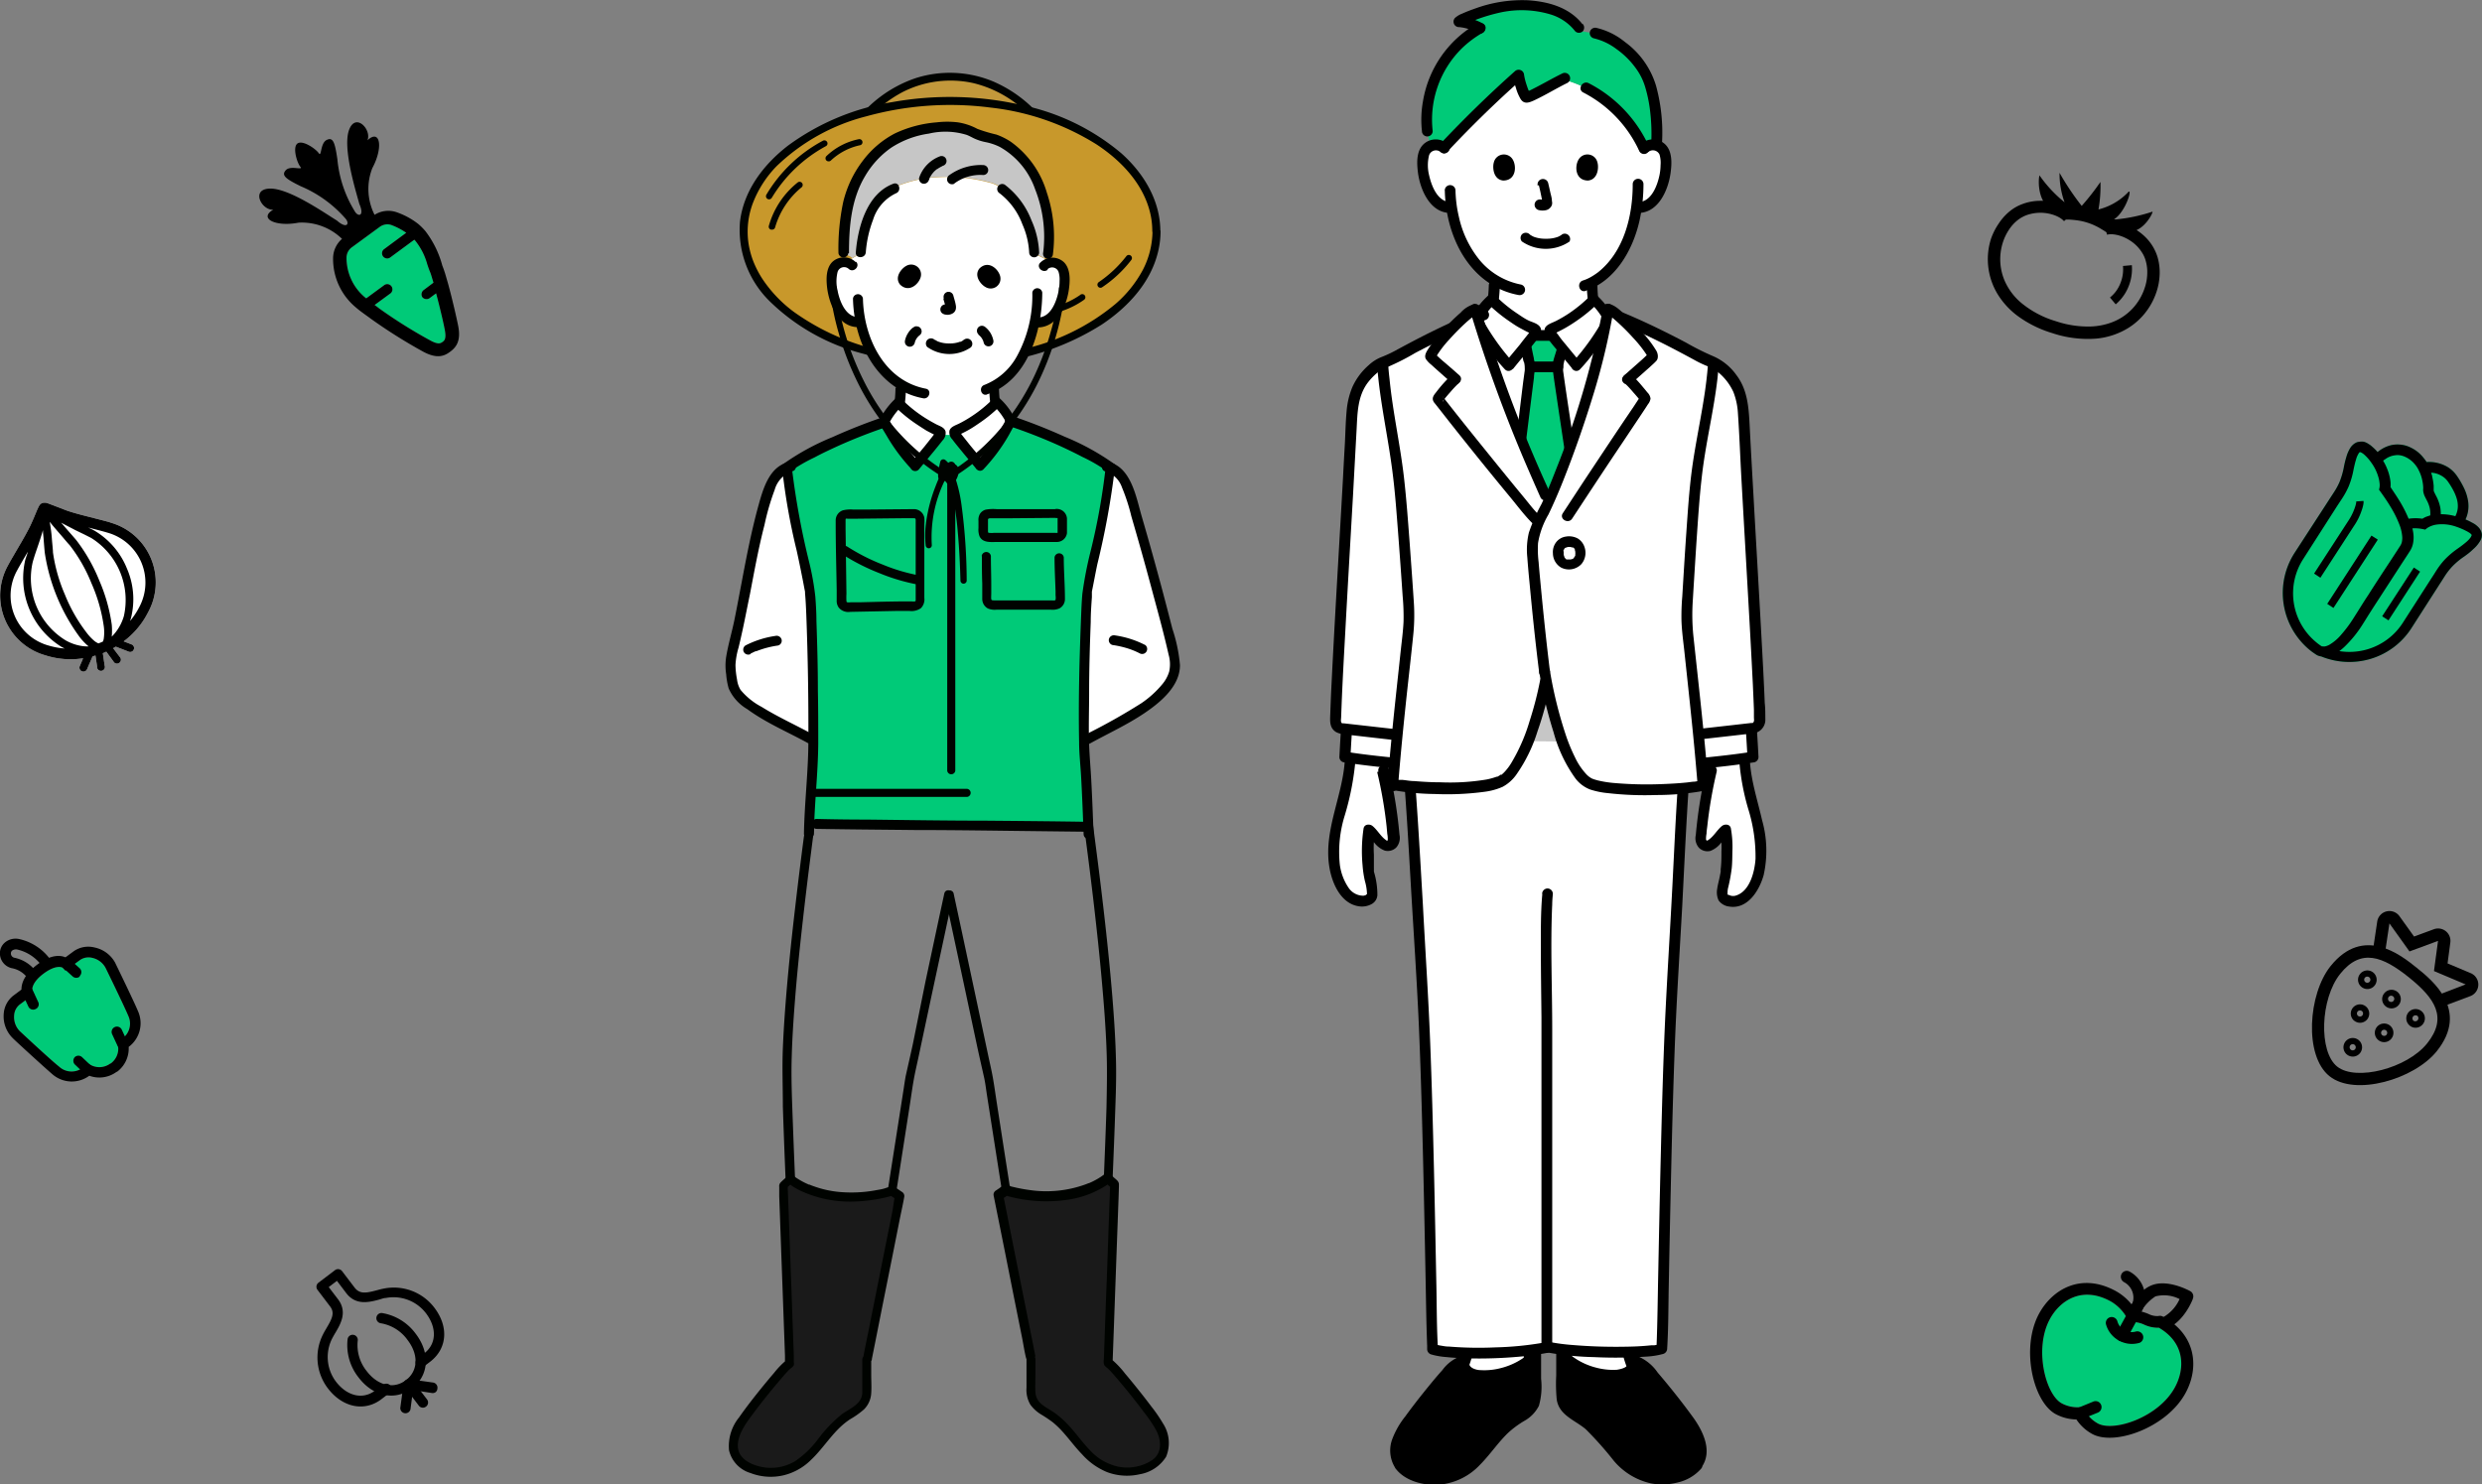 <svg id="レイヤー_1" data-name="レイヤー 1" xmlns="http://www.w3.org/2000/svg" width="341.58" height="204.33" viewBox="0 0 341.58 204.33"><rect x="0" y="0" width="341.58" height="204.33" fill="#808080" stroke="none"/><defs><style>.cls-1{fill:#00ca78;}.cls-2{fill:#fff;}.cls-3{fill:none;stroke:#000;stroke-linecap:round;stroke-linejoin:round;stroke-width:4px;}.cls-4{fill:#c6c6c6;}.cls-5{fill:#c2983b;}.cls-6{fill:#000300;}.cls-7{fill:#c8982b;}.cls-8{fill:#1a1a1a;}.cls-9{fill:#000200;}</style></defs><path class="cls-1" d="M51.85,37.79a1.77,1.77,0,0,1,.77-1.39l3.77-2.76a1.77,1.77,0,0,1,1.55-.31,9.27,9.27,0,0,1,2.13,1.1l-3,2.22a.71.71,0,1,0,.84,1.14l3.27-2.41.1.1a9,9,0,0,1,1.68,3.27c.12.36.23.69.36,1s.21.58.33,1c.06.18.11.36.17.55l-1.33,1a.74.74,0,0,0-.2,1,.75.75,0,0,0,1,.12l.89-.66c.51,1.9,1,4,1.19,5,.26,1.29-.07,1.53-.31,1.7s-.56.42-1.71-.22a67.46,67.46,0,0,1-7-4.39c-.2-.16-.41-.32-.64-.48l2.1-1.54A.71.71,0,1,0,57,41.67l-2.44,1.79-.28-.23A7.07,7.07,0,0,1,51.85,37.79Z" transform="translate(-4.16 -2.39)"/><path d="M41.78,31.25c-2.08,1.18.27,2.41,3.45,1.79a7.93,7.93,0,0,1,6,2.23A3.55,3.55,0,0,0,50,38a8.67,8.67,0,0,0,3,6.59,14.24,14.24,0,0,0,1.15.91c.36.27.7.5,1,.73a71.93,71.93,0,0,0,7.24,4.56c2,1.08,3,.56,3.74,0s1.52-1.38,1.08-3.57c-.22-1.11-.8-3.64-1.37-5.73l-.42-1.45c-.14-.43-.27-.81-.39-1.1a13.52,13.52,0,0,0-2.32-4.73,8.13,8.13,0,0,0-1-1,10.31,10.31,0,0,0-3-1.62,3.51,3.51,0,0,0-3,.37,7.88,7.88,0,0,1-.31-6.43c1.54-2.85,1.08-5.46-.67-3.83.61-1.47-1.65-3.89-2.54-1.4s.91,8.28,1.42,10.15c.77,1.73-.19,1.87-.67.95a16.53,16.53,0,0,1-2.35-7.1c-.34-2.3-.59-3.09-1.48-2.64s-.68,2.42-1.08,1.82-2.22-1.86-2.93-1.34-.07,2.63.39,3.2-1.35-.24-2,.48,0,1.19,2.07,2.21a16.83,16.83,0,0,1,6.07,4.36c.73.74.32,1.61-1.1.36-1.64-1-6.62-4.5-9.27-4.4S40.2,31.39,41.78,31.25Zm10.07,6.54a1.77,1.77,0,0,1,.77-1.39l3.77-2.76a1.77,1.77,0,0,1,1.55-.31,9.27,9.27,0,0,1,2.13,1.1l-3,2.22a.71.71,0,1,0,.84,1.14l3.27-2.41.1.1a9,9,0,0,1,1.68,3.27c.12.36.23.69.36,1s.21.58.33,1c.06.18.11.36.17.55l-1.33,1a.74.74,0,0,0-.2,1,.75.75,0,0,0,1,.12l.89-.66c.51,1.9,1,4,1.19,5,.26,1.29-.07,1.53-.31,1.7s-.56.42-1.71-.22a67.46,67.46,0,0,1-7-4.39c-.2-.16-.41-.32-.64-.48l2.1-1.54A.71.71,0,1,0,57,41.67l-2.44,1.79-.28-.23A7.07,7.07,0,0,1,51.85,37.79Z" transform="translate(-4.16 -2.39)"/><path d="M278.16,35.28a9.27,9.27,0,0,0,1.24,8.09,10.85,10.85,0,0,0,2.33,2.43,15.62,15.62,0,0,0,4.87,2.44,15.31,15.31,0,0,0,6,.76,10.14,10.14,0,0,0,4.53-1.51,9.1,9.1,0,0,0,2.14-1.89,9.27,9.27,0,0,0,1.7-3.12,8.49,8.49,0,0,0,.41-2.37,7.57,7.57,0,0,0-.28-2.29,6.5,6.5,0,0,0-1.28-2.36,7.12,7.12,0,0,0-1.62-1.4c1.52-.66,2.44-2.77,2.14-2.52a22.45,22.45,0,0,1-5,1.05l-.15,0h-.05l-.05,0c1.69-1.09,2.67-4.65,1.87-3.66a8.5,8.5,0,0,1-4,2.29,18.36,18.36,0,0,0,.27-3.79,33.4,33.4,0,0,1-2.58,3.3,36.12,36.12,0,0,1-3.05-4.55,11.52,11.52,0,0,0,.69,4.05,17.89,17.89,0,0,1-3.4-3.63c-.08-.48-.45,1.83.45,3.43h-.48a7,7,0,0,0-2.51.5,6,6,0,0,0-1.58.92,7.44,7.44,0,0,0-1.54,1.71A8.92,8.92,0,0,0,278.16,35.28Zm1.63.51a7.06,7.06,0,0,1,.83-1.75,5.59,5.59,0,0,1,1.18-1.32,4.51,4.51,0,0,1,1.77-.87,5.69,5.69,0,0,1,3.11.09,4.62,4.62,0,0,1,.92.4,3,3,0,0,1,.62.49l.25-.22h.38a14,14,0,0,1,1.45.15,8.57,8.57,0,0,1,3.05,1.16c.31.18.55.34.7.44l.08.33a2.76,2.76,0,0,1,.79-.05,4.74,4.74,0,0,1,1,.2,6,6,0,0,1,1.65.84,5.29,5.29,0,0,1,1.34,1.41,4.1,4.1,0,0,1,.55,1.2,5.56,5.56,0,0,1,.21,1.76,6.5,6.5,0,0,1-.33,1.91,7.65,7.65,0,0,1-1.63,2.83,7.52,7.52,0,0,1-3,2,9.1,9.1,0,0,1-2.79.54,13.78,13.78,0,0,1-4.8-.72,13.49,13.49,0,0,1-4.74-2.49A8.35,8.35,0,0,1,280,40.93a7.75,7.75,0,0,1-.54-2.26A7.66,7.66,0,0,1,279.79,35.79Z" transform="translate(-4.16 -2.39)"/><path d="M296.11,41a5,5,0,0,0,.22-2l1.22-.11a6.47,6.47,0,0,1-1,4,6.35,6.35,0,0,1-1.22,1.39l-.79-.94a4.63,4.63,0,0,0,1-1.11A5.07,5.07,0,0,0,296.11,41Z" transform="translate(-4.16 -2.39)"/><path class="cls-1" d="M345.72,75.91a1.45,1.45,0,0,0-.12-.42,1.65,1.65,0,0,0-.36-.54,3.13,3.13,0,0,0-.52-.43c-.12-.07-.23-.14-.36-.2h0a8,8,0,0,0-.89-.43,4.33,4.33,0,0,0,.36-1.18,4.56,4.56,0,0,0,0-1.33,6.41,6.41,0,0,0-.59-1.86,12.15,12.15,0,0,0-1-1.7,4.4,4.4,0,0,0-1.12-1.08,5,5,0,0,0-3-.75,6.13,6.13,0,0,0-.5-.67,4.78,4.78,0,0,0-1.11-1,4.21,4.21,0,0,0-.51-.29,4,4,0,0,0-1.59-.45,4.15,4.15,0,0,0-1.12.07,4.54,4.54,0,0,0-1.44.61,4.21,4.21,0,0,0-.48.35,6.91,6.91,0,0,0-.77-.76h0a2.66,2.66,0,0,0-.44-.33,2.31,2.31,0,0,0-.69-.33,2.09,2.09,0,0,0-.56,0,1.58,1.58,0,0,0-.42.09,1.79,1.79,0,0,0-.51.33,1.92,1.92,0,0,0-.37.44,4.76,4.76,0,0,0-.53,1.21,13.23,13.23,0,0,0-.37,1.53,11,11,0,0,1-.6,2,9.6,9.6,0,0,1-.78,1.41c-.19.3-.41.62-.65,1l-4.72,7.27a10.18,10.18,0,0,0,2,13.33h0c.16.13.32.26.49.38l0,0h0l.47.32,0,0a1.36,1.36,0,0,0,.3.15,2,2,0,0,0,.4.1,10.25,10.25,0,0,0,6.79.33,10.11,10.11,0,0,0,5.6-4.2l4-6.24c.24-.36.44-.69.64-1a9.06,9.06,0,0,1,1-1.28A10,10,0,0,1,343.28,79c.46-.33.87-.64,1.23-1a4.4,4.4,0,0,0,.88-1,2.09,2.09,0,0,0,.3-.64A1.81,1.81,0,0,0,345.72,75.91Z" transform="translate(-4.16 -2.39)"/><path d="M345.72,75.91a1.45,1.45,0,0,0-.12-.42,1.65,1.65,0,0,0-.36-.54,3.13,3.13,0,0,0-.52-.43c-.12-.07-.23-.14-.36-.2h0a8,8,0,0,0-.89-.43,4.33,4.33,0,0,0,.36-1.18,4.56,4.56,0,0,0,0-1.33,6.41,6.41,0,0,0-.59-1.86,12.15,12.15,0,0,0-1-1.7,4.4,4.4,0,0,0-1.12-1.08,5,5,0,0,0-3-.75,6.13,6.13,0,0,0-.5-.67,4.78,4.78,0,0,0-1.11-1,4.21,4.21,0,0,0-.51-.29,4,4,0,0,0-1.59-.45,4.15,4.15,0,0,0-1.12.07,4.54,4.54,0,0,0-1.44.61,4.21,4.21,0,0,0-.48.35,6.91,6.91,0,0,0-.77-.76h0a2.66,2.66,0,0,0-.44-.33,2.31,2.31,0,0,0-.69-.33,2.09,2.09,0,0,0-.56,0,1.58,1.58,0,0,0-.42.09,1.79,1.79,0,0,0-.51.33,1.92,1.92,0,0,0-.37.44,4.76,4.76,0,0,0-.53,1.21,13.23,13.23,0,0,0-.37,1.53,11,11,0,0,1-.6,2,9.6,9.6,0,0,1-.78,1.41c-.19.3-.41.62-.65,1l-4.72,7.27a10.18,10.18,0,0,0,2,13.33h0c.16.13.32.26.49.38l0,0h0l.47.32,0,0a1.36,1.36,0,0,0,.3.15,2,2,0,0,0,.4.1,10.25,10.25,0,0,0,6.79.33,10.11,10.11,0,0,0,5.6-4.2l4-6.24c.24-.36.44-.69.64-1a9.06,9.06,0,0,1,1-1.28A10,10,0,0,1,343.28,79c.46-.33.87-.64,1.23-1a4.4,4.4,0,0,0,.88-1,2.09,2.09,0,0,0,.3-.64A1.81,1.81,0,0,0,345.72,75.91ZM339,67.47a3.27,3.27,0,0,1,1.3.49,2.66,2.66,0,0,1,.73.69,10.53,10.53,0,0,1,.81,1.33,6.11,6.11,0,0,1,.41,1,3.54,3.54,0,0,1,.15,1.39,3.06,3.06,0,0,1-.33,1.07,7.3,7.3,0,0,0-2-.27,5.57,5.57,0,0,0-.06-.85,5.63,5.63,0,0,0-.63-1.75c-.1-.21-.19-.38-.24-.5l-.05-.14v-.05c0-.17,0-.38,0-.62a8,8,0,0,0-.21-1.28c0-.17-.09-.34-.15-.52Zm-6.54-1.9a2.82,2.82,0,0,1,1.3-.51,2.19,2.19,0,0,1,.72,0,2.7,2.7,0,0,1,.8.27h0a2.22,2.22,0,0,1,.37.21,3.47,3.47,0,0,1,.81.71,3.84,3.84,0,0,1,.56.84h0a5.39,5.39,0,0,1,.53,1.57,4.67,4.67,0,0,1,.09.66,2.46,2.46,0,0,1,0,.46,1.8,1.8,0,0,0,.08.54,2.08,2.08,0,0,0,.15.4c.1.21.21.41.31.61a4.23,4.23,0,0,1,.37,1,3.58,3.58,0,0,1,.07,1l-.56.19a3.63,3.63,0,0,0-.52.27,6.71,6.71,0,0,0-1.9,0,17.83,17.83,0,0,0-1.19-2.35c-.46-.76-.93-1.44-1.3-2a4.08,4.08,0,0,0,0-.7,6.37,6.37,0,0,0-.42-1.71,7.34,7.34,0,0,0-.6-1.23A2.34,2.34,0,0,1,332.47,65.57ZM324.7,91.16a2.31,2.31,0,0,1-.54.2.93.93,0,0,1-.32,0h0a.32.32,0,0,1-.14,0h0a4.27,4.27,0,0,1-.44-.3h0c-.14-.1-.27-.21-.4-.32h0a8.71,8.71,0,0,1-1.71-11.43L325.83,72l.66-1a11.25,11.25,0,0,0,.89-1.63,11.54,11.54,0,0,0,.68-2.33c.11-.53.22-1,.34-1.38a3.06,3.06,0,0,1,.36-.85.6.6,0,0,1,.15-.18s0,0,0,0h0l.1,0a1.21,1.21,0,0,1,.25.13,2,2,0,0,1,.28.21h0a6.26,6.26,0,0,1,1,1.15h0a6.34,6.34,0,0,1,.93,1.91,4.17,4.17,0,0,1,.17.84,2.24,2.24,0,0,1,0,.61l-.07.32.19.26c.37.52.9,1.26,1.4,2.1a15,15,0,0,1,1.29,2.64,5.68,5.68,0,0,1,.32,1.58,3.06,3.06,0,0,1-.06.63,1.65,1.65,0,0,1-.21.49l-1.15,1.77.6.39-.6-.39c-1.19,1.81-2.3,3.49-3.25,5-.67,1-1.27,2-1.76,2.76l-.33.52a17.55,17.55,0,0,1-1.63,2.18A6.32,6.32,0,0,1,324.7,91.16Zm19.58-15a1.88,1.88,0,0,1-.1.19,3.48,3.48,0,0,1-.62.66c-.3.26-.68.55-1.12.86a11.63,11.63,0,0,0-1.85,1.57,10.79,10.79,0,0,0-1.13,1.48c-.21.33-.41.66-.64,1l-4,6.23a8.7,8.7,0,0,1-4.8,3.6,8.79,8.79,0,0,1-3.92.26,6.47,6.47,0,0,0,.68-.56,16.19,16.19,0,0,0,2.56-3.16l.34-.54c.48-.78,1.07-1.7,1.74-2.73l3.24-5c.48-.73.89-1.35,1.16-1.78a3,3,0,0,0,.4-.93,4.2,4.2,0,0,0,.07-1.5,5.58,5.58,0,0,0-.13-.69,5.27,5.27,0,0,1,1.44.1l.32.07.26-.2a2.55,2.55,0,0,1,.5-.27,3.14,3.14,0,0,1,.78-.22h0a5.8,5.8,0,0,1,2.76.3h0a10.32,10.32,0,0,1,1.5.65h0l.25.15a1.13,1.13,0,0,1,.29.24.27.27,0,0,1,.06.09s0,0,0,0A.21.21,0,0,1,344.28,76.15Z" transform="translate(-4.16 -2.39)"/><path d="M330.53,76.11l-6.09,9.4.86.56s5.57-8.57,6.1-9.4Z" transform="translate(-4.16 -2.39)"/><path d="M332,87.22l.87.56,4.35-6.71-.86-.56Z" transform="translate(-4.16 -2.39)"/><path d="M329.14,72.76a5.36,5.36,0,0,0,.23-.76,2,2,0,0,0,.06-.34,1.13,1.13,0,0,0,0-.32l-1,.07a.72.72,0,0,1,0,.13,2.93,2.93,0,0,1-.1.45,7.63,7.63,0,0,1-.34.91,7.51,7.51,0,0,1-.53,1l-4.83,7.44.87.57,4.83-7.45A8.3,8.3,0,0,0,329.14,72.76Z" transform="translate(-4.16 -2.39)"/><path class="cls-2" d="M19.39,74.32c-.32-.1-.76-.22-1.27-.35l-2.61-.67c-.88-.23-1.7-.47-2.2-.65l-1.92-.74-.66-.25-.26-.07-.16,0h-.13a.81.81,0,0,0-.24.06.7.7,0,0,0-.21.13.8.8,0,0,0-.14.17,1.06,1.06,0,0,0-.12.2l-.2.43c-.21.5-.51,1.25-.86,2h0c-.15.33-.39.79-.67,1.3-.41.76-.93,1.63-1.39,2.42l-.64,1.1c-.19.33-.35.62-.47.85a8.55,8.55,0,0,0,5.19,12.35h0A11.31,11.31,0,0,0,15.6,93l-.46,1.07a.54.54,0,1,0,1,.43l.76-1.76.4-.12.22,1.5A.54.54,0,1,0,18.56,94l-.25-1.7.24-.1.24-.11,1,1.37a.54.54,0,1,0,.86-.64l-.92-1.21.37-.21,1.78.69a.53.53,0,0,0,.69-.3.53.53,0,0,0-.3-.7l-1.09-.42a11.37,11.37,0,0,0,3.36-4,8.55,8.55,0,0,0-5.19-12.35Z" transform="translate(-4.16 -2.39)"/><path d="M19.39,74.32c-.32-.1-.76-.22-1.27-.35l-2.61-.67c-.88-.23-1.7-.47-2.2-.65l-1.92-.74-.66-.25-.26-.07-.16,0h-.13a.81.81,0,0,0-.24.06.7.7,0,0,0-.21.13.8.8,0,0,0-.14.17,1.06,1.06,0,0,0-.12.2l-.2.43c-.21.5-.51,1.25-.86,2h0c-.15.33-.39.79-.67,1.3-.41.76-.93,1.63-1.39,2.42l-.64,1.1c-.19.33-.35.62-.47.85a8.55,8.55,0,0,0,5.19,12.35h0A11.31,11.31,0,0,0,15.6,93l-.46,1.07a.54.54,0,1,0,1,.43l.76-1.76.4-.12.22,1.5A.54.54,0,1,0,18.56,94l-.25-1.7.24-.1.24-.11,1,1.37a.54.54,0,1,0,.86-.64l-.92-1.21.37-.21,1.78.69a.53.53,0,0,0,.69-.3.53.53,0,0,0-.3-.7l-1.09-.42a11.37,11.37,0,0,0,3.36-4,8.55,8.55,0,0,0-5.19-12.35ZM11.55,91.46l-.69-.21A7.13,7.13,0,0,1,6.52,80.9c.13-.25.36-.65.63-1.12s.53-.91.82-1.41l0,.07c-.14.42-.26.78-.33,1a11.13,11.13,0,0,0,5,12c.14.08.28.14.42.21a9.4,9.4,0,0,1-2.2-.41Zm4.1-.12a6.49,6.49,0,0,1-2.49-.83,10,10,0,0,1-4.5-10.74c.06-.22.17-.58.3-1,.21-.62.47-1.37.71-2.1.15-.47.29-.91.4-1.31,0,.37.06.77.09,1.16.06.81.12,1.58.17,2A26.08,26.08,0,0,0,15.2,90.18a8.65,8.65,0,0,0,1.15,1.18A5.51,5.51,0,0,1,15.65,91.34Zm2.78-2.84a6.2,6.2,0,0,1,0,1.86,3.4,3.4,0,0,1-.1.33l-.31.14-.31.12a2.32,2.32,0,0,1-.61-.38,6.68,6.68,0,0,1-1-1.07,21.88,21.88,0,0,1-3-5.25,22.36,22.36,0,0,1-1.65-5.82c0-.4-.1-1.17-.16-2S11.1,74.8,11,74.21h0c.36.47.92,1.11,1.45,1.72s1,1.19,1.3,1.5a21.68,21.68,0,0,1,3,5.25A22.36,22.36,0,0,1,18.43,88.5Zm1.58,1c-.15.18-.31.36-.47.52a9.34,9.34,0,0,0,0-1.65,23.44,23.44,0,0,0-1.73-6.11,23.39,23.39,0,0,0-3.15-5.52c-.29-.35-.8-.92-1.33-1.53l-.76-.88c.55.31,1.23.64,1.9,1l1.3.63.93.47a10.07,10.07,0,0,1,4.51,10.75A6.55,6.55,0,0,1,20,89.51ZM23.3,86a9.72,9.72,0,0,1-1.24,1.86c.05-.15.1-.3.14-.46a10.61,10.61,0,0,0-.58-6.78,10.7,10.7,0,0,0-4.43-5.17c-.25-.14-.59-.31-1-.5l-.09,0,.82.21c.86.22,1.62.42,2,.54A7.13,7.13,0,0,1,23.3,86Z" transform="translate(-4.16 -2.39)"/><path class="cls-1" d="M290.76,196.24a.79.79,0,0,1,.32.31,4.6,4.6,0,0,0,1.8,1.78c2.19,1.19,8.38-.85,10.61-5,1.32-2.44,1.51-6-2.22-8.19a4.48,4.48,0,0,1-2-.41,3.78,3.78,0,0,0-1.53-.37.8.8,0,0,1-.79-.43,6,6,0,0,0-2.35-2.44c-4-2.17-7,0-8.33,2.46-2.23,4.11-.57,10.41,1.62,11.6a4.59,4.59,0,0,0,2.48.54A.82.82,0,0,1,290.76,196.24Z" transform="translate(-4.16 -2.39)"/><path d="M292.1,199.77a6.11,6.11,0,0,1-2.18-2,6.27,6.27,0,0,1-2.86-.74c-3.12-1.7-4.82-9.13-2.28-13.82,1.85-3.4,5.83-5.69,10.55-3.12a7.48,7.48,0,0,1,2.77,2.68,7,7,0,0,1,1.7.46,2.72,2.72,0,0,0,1.38.31.83.83,0,0,1,.62.06c4.72,2.57,5,7.15,3.13,10.55C302.38,198.85,295.22,201.46,292.1,199.77Zm-1.34-3.53a.79.79,0,0,1,.32.31,4.6,4.6,0,0,0,1.8,1.78c2.19,1.19,8.38-.85,10.61-5,1.32-2.44,1.51-6-2.22-8.19a4.48,4.48,0,0,1-2-.41,3.78,3.78,0,0,0-1.53-.37.8.8,0,0,1-.79-.43,6,6,0,0,0-2.35-2.44c-4-2.17-7,0-8.33,2.46-2.23,4.11-.57,10.41,1.62,11.6a4.59,4.59,0,0,0,2.48.54A.82.82,0,0,1,290.76,196.24Z" transform="translate(-4.16 -2.39)"/><path d="M295.81,186.93a.82.82,0,0,1-.33-1.11l2-3.66a2.43,2.43,0,0,0-1-3.29.84.84,0,0,1-.35-1.12.81.81,0,0,1,1.1-.34,4.08,4.08,0,0,1,1.66,5.53l-2,3.66A.82.82,0,0,1,295.81,186.93Z" transform="translate(-4.16 -2.39)"/><path d="M295.81,186.93A3.64,3.64,0,0,1,294,184.7a.81.81,0,0,1,.56-1,.82.82,0,0,1,1,.56,2,2,0,0,0,1,1.24,2.07,2.07,0,0,0,1.58.16.82.82,0,0,1,.48,1.56A3.7,3.7,0,0,1,295.81,186.93Z" transform="translate(-4.16 -2.39)"/><path class="cls-3" d="M290.37,197" transform="translate(-4.16 -2.39)"/><path d="M290,197.68a.82.82,0,0,1,.08-1.48l2.17-.89a.82.82,0,0,1,.62,1.52l-2.17.88A.81.81,0,0,1,290,197.68Z" transform="translate(-4.16 -2.39)"/><path d="M297.2,184.37a.82.82,0,0,1-.38-1c0-.12,1.13-3,3.3-4s5.13.56,5.47.74a.82.82,0,0,1,.37,1c0,.12-1.15,3-3.29,4a.82.82,0,0,1-1.09-.41.81.81,0,0,1,.41-1.08,5.41,5.41,0,0,0,2.13-2.42,4.72,4.72,0,0,0-3.32-.37,6.1,6.1,0,0,0-2.44,3.11.82.82,0,0,1-1.05.48Z" transform="translate(-4.16 -2.39)"/><path d="M324.75,150.52c-3.53-2.82-2.93-11.31.15-15.15,4.53-5.64,9.65-1.54,11.83.21s7.31,5.86,2.78,11.51C336.43,150.93,328.28,153.35,324.75,150.52Zm10.92-13.61c-3.59-2.87-6.57-4.06-9.44-.48-2.75,3.43-3,10.71-.42,12.77s9.62.25,12.37-3.18C341.06,142.44,339.26,139.79,335.67,136.91Z" transform="translate(-4.16 -2.39)"/><path d="M329.16,138.24h0a1.27,1.27,0,0,1-.2-1.79,1.28,1.28,0,1,1,.21,1.8Zm1.06-1.33a.43.43,0,0,0-.6.06.42.42,0,0,0,.07.6.42.42,0,1,0,.53-.66Z" transform="translate(-4.16 -2.39)"/><path d="M332.48,140.9h0a1.26,1.26,0,0,1-.2-1.78,1.28,1.28,0,1,1,.21,1.79Zm1.06-1.33a.43.43,0,1,0-.53.67.43.43,0,0,0,.53-.67Z" transform="translate(-4.16 -2.39)"/><path d="M335.8,143.56h0a1.28,1.28,0,1,1,1.8-.2A1.27,1.27,0,0,1,335.79,143.56Zm1.06-1.33a.44.44,0,0,0-.6.07.42.42,0,0,0,.07.6.43.43,0,0,0,.53-.67Z" transform="translate(-4.16 -2.39)"/><path d="M328.15,142.89h0a1.27,1.27,0,1,1,1.8-.2A1.27,1.27,0,0,1,328.15,142.88Zm1.06-1.33a.42.42,0,1,0-.52.66.42.42,0,0,0,.52-.66Z" transform="translate(-4.16 -2.39)"/><path d="M331.47,145.55h0a1.28,1.28,0,1,1,1.8-.2A1.27,1.27,0,0,1,331.47,145.55Zm1.06-1.33a.42.42,0,1,0,.07.6A.42.42,0,0,0,332.53,144.22Z" transform="translate(-4.16 -2.39)"/><path d="M327.15,147.54h0a1.28,1.28,0,1,1,1.8-.19A1.28,1.28,0,0,1,327.14,147.53Zm1.06-1.33a.42.42,0,0,0-.6.07.43.43,0,0,0,.07.59.42.42,0,0,0,.6-.07A.43.43,0,0,0,328.21,146.21Z" transform="translate(-4.16 -2.39)"/><path d="M340.56,140.84l-.61-1.59,3.54-1.36-4.36-1.84.56-4.15-3.93,1.45L333,129.49l-.56,3.75-1.68-.25.56-3.75a1.7,1.7,0,0,1,3.07-.73l2,2.79,2.71-1a1.7,1.7,0,0,1,2.28,1.83L341,135l3.16,1.33a1.7,1.7,0,0,1,0,3.16Z" transform="translate(-4.16 -2.39)"/><path class="cls-1" d="M16.13,148.71l.51.27a2.52,2.52,0,0,0,2.7-.2l.05,0a2.51,2.51,0,0,0,1-2.52l-.11-.56.53-.24a2.52,2.52,0,0,0,1-3.26c-.57-1.37-3.1-6.56-3.13-6.61a2.74,2.74,0,0,0-1.79-1.35,2.06,2.06,0,0,0-1.72.29l-2,1.47-.4-.42h0s-.82-.51-2.6.81-1.57,2.33-1.57,2.34l.28.55-.53.28-1.47,1.09a2.06,2.06,0,0,0-.78,1.55,2.76,2.76,0,0,0,.78,2.12s4.28,4,5.42,4.89a2.52,2.52,0,0,0,3.42,0Z" transform="translate(-4.16 -2.39)"/><path d="M20.26,149.92l-.05,0a4,4,0,0,1-3.76.54,4.06,4.06,0,0,1-5.06-.19c-1.17-1-5.32-4.8-5.49-5a4.2,4.2,0,0,1-1.23-3.28A3.46,3.46,0,0,1,6,139.43l1.11-.83c0-.73.27-2,2.18-3.44s3.2-1.29,3.88-1l1.1-.81a3.49,3.49,0,0,1,2.92-.54A4.19,4.19,0,0,1,20,134.89c.11.23,2.58,5.3,3.16,6.7a4.06,4.06,0,0,1-1.29,4.9A4,4,0,0,1,20.26,149.92Zm-4.13-1.21.51.27a2.52,2.52,0,0,0,2.7-.2l.05,0a2.51,2.51,0,0,0,1-2.52l-.11-.56.53-.24a2.52,2.52,0,0,0,1-3.26c-.57-1.37-3.1-6.56-3.13-6.61a2.74,2.74,0,0,0-1.79-1.35,2.06,2.06,0,0,0-1.72.29l-2,1.47-.4-.42h0s-.82-.51-2.6.81-1.57,2.33-1.57,2.34l.28.55-.53.28-1.47,1.09a2.06,2.06,0,0,0-.78,1.55,2.76,2.76,0,0,0,.78,2.12s4.28,4,5.42,4.89a2.52,2.52,0,0,0,3.42,0Z" transform="translate(-4.16 -2.39)"/><path d="M16.74,150.22a.74.74,0,0,1-.95-.05l-1.34-1.27a.74.74,0,0,1,0-1,.73.73,0,0,1,1,0l1.34,1.27a.73.73,0,0,1,0,1Z" transform="translate(-4.16 -2.39)"/><path d="M21.5,146.7a.57.57,0,0,1-.13.08.74.74,0,0,1-1-.36l-.78-1.68a.73.73,0,0,1,1.33-.62l.78,1.68A.74.74,0,0,1,21.5,146.7Z" transform="translate(-4.16 -2.39)"/><path d="M9.19,141.21l-.13.07a.73.73,0,0,1-1-.35l-.79-1.69a.73.73,0,0,1,.35-1,.74.74,0,0,1,1,.35l.79,1.7A.72.72,0,0,1,9.19,141.21Z" transform="translate(-4.16 -2.39)"/><path d="M15.09,136.84a.74.74,0,0,1-.93-.05l-1.39-1.26a.73.73,0,1,1,1-1.08l1.39,1.25a.74.74,0,0,1,0,1A.52.52,0,0,1,15.09,136.84Z" transform="translate(-4.16 -2.39)"/><path d="M11.07,135.7a.74.74,0,0,1-1-.15,5.77,5.77,0,0,0-3.52-2.46.91.91,0,0,0-.7.13.49.49,0,0,0-.19.38v0a.6.6,0,0,0,.49.62,4.91,4.91,0,0,1,3,1.94.74.74,0,0,1-1.18.88,3.44,3.44,0,0,0-2.21-1.39,2.1,2.1,0,0,1-1.61-2.14v0a1.94,1.94,0,0,1,.76-1.45,2.3,2.3,0,0,1,1.87-.42,7.21,7.21,0,0,1,4.43,3A.73.73,0,0,1,11.07,135.7Z" transform="translate(-4.16 -2.39)"/><path d="M60.86,193.49c-2.32,1.76-5.35,1.14-7.36-1.51a7.16,7.16,0,0,1-1.5-5.27.7.7,0,1,1,1.39.22,5.69,5.69,0,0,0,1.24,4.19c1.53,2,3.69,2.52,5.38,1.25s1.79-3.5.25-5.52a5.66,5.66,0,0,0-3.7-2.32.71.71,0,0,1,.16-1.41A7.19,7.19,0,0,1,61.39,186C63.4,188.65,63.19,191.73,60.86,193.49Z" transform="translate(-4.16 -2.39)"/><path d="M63.39,189.8l-.84.64a.71.71,0,1,1-.86-1.12l.85-.65c1.68-1.27,1.78-3.49.25-5.51a5.63,5.63,0,0,0-5.54-2.11c-.28,0-.58.13-.9.22-1.36.36-3.22.85-4.54-.89l-1.28-1.69-1.13.86,1.29,1.69c1.31,1.74.34,3.4-.38,4.61-.17.28-.32.55-.45.8a5.63,5.63,0,0,0,.53,5.91c1.53,2,3.7,2.52,5.38,1.24L56.9,193a.7.7,0,0,1,1,.13.69.69,0,0,1-.14,1l-1.12.86c-2.33,1.76-5.35,1.14-7.37-1.52a7,7,0,0,1-.67-7.38c.15-.31.33-.61.5-.9.75-1.27,1.18-2.1.47-3l-1.71-2.25a.7.7,0,0,1,.14-1l2.25-1.71a.7.7,0,0,1,1,.14l1.71,2.25c.71.93,1.62.75,3.05.37.33-.09.67-.18,1-.24a7,7,0,0,1,6.93,2.64C65.93,185,65.71,188,63.39,189.8Z" transform="translate(-4.16 -2.39)"/><path d="M62.79,196a.7.7,0,0,1-1-.14l-1.71-2.25a.71.71,0,0,1,1.12-.86L62.92,195A.7.7,0,0,1,62.79,196Z" transform="translate(-4.16 -2.39)"/><path d="M64.13,194a.7.7,0,0,1-.53.13L61,193.73l-.33,2.5a.71.71,0,1,1-1.4-.19l.43-3.2a.72.72,0,0,1,.8-.61l3.26.46a.71.71,0,0,1,.6.8A.72.72,0,0,1,64.13,194Z" transform="translate(-4.16 -2.39)"/><path class="cls-4" d="M216.8,96.34c.3-1.55.31-2.28,0-1.32a56.41,56.41,0,0,0,2.41,9.41l-4.72,0A47.23,47.23,0,0,0,216.8,96.34Z" transform="translate(-4.16 -2.39)"/><path class="cls-2" d="M227.82,185.55a13.16,13.16,0,0,0,1.51,6l-9.65-.18,0-5.42" transform="translate(-4.16 -2.39)"/><path class="cls-2" d="M206.61,185.55a13.27,13.27,0,0,1-1.5,6l9.64-.18,0-5.42" transform="translate(-4.16 -2.39)"/><path d="M205.76,185.55a12.65,12.65,0,0,1-1.4,5.68.75.75,0,0,0,.27,1,.73.73,0,0,0,1-.26,14.26,14.26,0,0,0,1.6-6.43.74.74,0,0,0-1.48,0Z" transform="translate(-4.16 -2.39)"/><path d="M213.87,186l0,5.42a.75.75,0,0,0,1.49,0l0-5.42a.74.74,0,0,0-1.48,0Z" transform="translate(-4.16 -2.39)"/><path d="M196.67,204l-.14-.21a3.79,3.79,0,0,1-.25-3.21,10.66,10.66,0,0,1,1.64-2.87q2.39-3.25,5-6.3a4.76,4.76,0,0,1,2.5-1.81,1.57,1.57,0,0,0,.78,1.63,3.77,3.77,0,0,0,1.86.42,10.3,10.3,0,0,0,7.22-2.88c0,2.17,0,2.9,0,5.07a4.37,4.37,0,0,1-.19,1.57c-.44,1.21-1.77,1.79-2.83,2.52-2.77,1.89-4.23,5.35-7.13,7a7.49,7.49,0,0,1-6.92.25A4.37,4.37,0,0,1,196.67,204Z" transform="translate(-4.16 -2.39)"/><path d="M197.31,203.66a3.37,3.37,0,0,1,0-3.52,22.74,22.74,0,0,1,2.53-3.66c.94-1.23,1.92-2.44,2.92-3.62.8-.93,1.66-2.23,2.94-2.51l-.91-.91a2.44,2.44,0,0,0,1.75,2.76,7.55,7.55,0,0,0,3.66.05,10.9,10.9,0,0,0,5.69-2.92l-1.27-.52v2.79c0,1,0,2,0,3a2.41,2.41,0,0,1-1.22,1.86c-.76.54-1.57,1-2.29,1.59-2.72,2.29-4.3,6.18-8,7.06-1.93.46-4.52.09-5.82-1.55a.75.75,0,0,0-1,0,.76.76,0,0,0,0,1.05c1.34,1.68,3.91,2.31,6,2.13a8.69,8.69,0,0,0,5.53-2.71c1.37-1.37,2.44-3,3.83-4.36a13.31,13.31,0,0,1,2.25-1.68,4.94,4.94,0,0,0,2.05-2.1,9.68,9.68,0,0,0,.3-3.72c0-1.1,0-2.21,0-3.31a.74.74,0,0,0-1.26-.52,9.47,9.47,0,0,1-4.28,2.36,8.87,8.87,0,0,1-2.81.28c-.55,0-1.7-.31-1.53-1.09a.75.75,0,0,0-.91-.92,5.41,5.41,0,0,0-2.79,2c-.9,1-1.78,2.08-2.63,3.14s-1.68,2.14-2.48,3.24a11.47,11.47,0,0,0-1.83,3.23,4.45,4.45,0,0,0,.49,3.92.78.78,0,0,0,1,.27A.75.75,0,0,0,197.31,203.66Z" transform="translate(-4.16 -2.39)"/><path d="M227.08,185.55a14.27,14.27,0,0,0,1.61,6.43.74.74,0,0,0,1,.26.76.76,0,0,0,.27-1,12.66,12.66,0,0,1-1.41-5.68.74.74,0,0,0-1.48,0Z" transform="translate(-4.16 -2.39)"/><path d="M219,186l0,5.42a.74.74,0,0,0,1.48,0l0-5.42a.74.74,0,0,0-1.48,0Z" transform="translate(-4.16 -2.39)"/><path d="M237.65,204l.15-.21a3.86,3.86,0,0,0,.25-3.21,10.44,10.44,0,0,0-1.65-2.87q-2.39-3.25-5-6.3a4.76,4.76,0,0,0-2.5-1.81,1.55,1.55,0,0,1-.77,1.63,3.82,3.82,0,0,1-1.86.42,10.34,10.34,0,0,1-7.23-2.88c0,2.17,0,2.9,0,5.07a4.87,4.87,0,0,0,.19,1.57c.45,1.21,1.78,1.79,2.84,2.52,2.77,1.89,4.22,5.35,7.12,7a7.49,7.49,0,0,0,6.92.25A4.21,4.21,0,0,0,237.65,204Z" transform="translate(-4.16 -2.39)"/><path d="M238.29,204.41c1.59-2.17.32-4.87-1-6.76-1.58-2.19-3.26-4.3-5-6.34a6.19,6.19,0,0,0-3.16-2.39.75.75,0,0,0-.91.92c.16.78-1,1-1.53,1.09a8.94,8.94,0,0,1-2.82-.28,9.39,9.39,0,0,1-4.27-2.36.75.75,0,0,0-1.27.52c0,1,0,2,0,2.94a22.16,22.16,0,0,0,.07,3.26c.32,2.2,2.51,2.84,4,4.11a48,48,0,0,1,3.85,4.33,9.27,9.27,0,0,0,5.17,3.13,8.48,8.48,0,0,0,3.65-.14,6.07,6.07,0,0,0,3.19-1.88.77.77,0,0,0,0-1.05.75.75,0,0,0-1.05,0c-1.18,1.48-3.43,1.91-5.22,1.67a7.7,7.7,0,0,1-4.57-2.66c-1.23-1.32-2.25-2.82-3.55-4.07a14,14,0,0,0-2.24-1.67c-.65-.4-1.44-.87-1.68-1.65a5.59,5.59,0,0,1-.13-1.68v-1.54c0-1,0-2.07,0-3.1l-1.26.52a10.9,10.9,0,0,0,5.69,2.92,7.55,7.55,0,0,0,3.66-.05,2.45,2.45,0,0,0,1.75-2.76l-.92.91c1.28.28,2.15,1.58,2.94,2.51q1.52,1.77,2.93,3.62a24.09,24.09,0,0,1,2.53,3.66,3.35,3.35,0,0,1-.05,3.52.76.76,0,0,0,.27,1A.75.75,0,0,0,238.29,204.41Z" transform="translate(-4.16 -2.39)"/><path class="cls-2" d="M217.07,187.86c4.08.85,13.65.95,15.79.23.2-3.2.55-35,1.41-49.34.73-12.08,1.3-26.57,2-34.14-8.34-.13-30.28-.26-38.61-.4.72,7.51,1.52,22.35,2.25,34.54.87,14.35,1.22,46.14,1.41,49.34,2.15.72,10.49.77,15.47-.18" transform="translate(-4.16 -2.39)"/><path d="M196.93,104.21c.63,6.58,1,13.18,1.38,19.77s.84,13.22,1.13,19.84c.24,5.68.4,11.38.54,17.07s.25,11.18.36,16.77c.07,3.33.1,6.67.23,10,0,.15,0,.3,0,.44a.77.77,0,0,0,.55.72,10.12,10.12,0,0,0,2.05.36c.95.1,1.91.15,2.87.18a62.06,62.06,0,0,0,7.09-.22,38.06,38.06,0,0,0,3.84-.51.74.74,0,0,0,.52-.91.76.76,0,0,0-.91-.52,44.31,44.31,0,0,1-6.61.65,50.14,50.14,0,0,1-6.37-.11c-.47,0-.76-.07-1.14-.13a7.7,7.7,0,0,1-.95-.22l.55.71c-.18-2.89-.16-5.81-.22-8.7-.11-5.44-.21-10.87-.34-16.3-.14-5.79-.29-11.59-.52-17.38-.25-6.29-.67-12.56-1-18.84-.41-7-.79-13.91-1.38-20.84-.05-.61-.11-1.21-.17-1.82a.74.74,0,0,0-1.48,0Z" transform="translate(-4.16 -2.39)"/><path d="M235.56,104.41c-.63,6.62-.9,13.27-1.24,19.9s-.77,13.17-1.06,19.76c-.24,5.67-.39,11.34-.53,17s-.25,11.09-.36,16.64c-.07,3.31-.1,6.63-.23,9.93,0,.15,0,.3,0,.44l.55-.71a6.34,6.34,0,0,1-.84.19l-.25,0-.14,0-.64.06c-1,.09-2.08.13-3.12.14a71.27,71.27,0,0,1-7.16-.24,27,27,0,0,1-3.25-.44c-.94-.19-1.33,1.24-.4,1.43a41.31,41.31,0,0,0,6.66.68,60.88,60.88,0,0,0,7-.06,11.2,11.2,0,0,0,2.51-.38.77.77,0,0,0,.54-.72c.18-2.88.16-5.77.22-8.66q.15-8.1.34-16.21c.13-5.77.29-11.53.51-17.3.25-6.24.65-12.47,1-18.7.36-7,.66-14,1.23-21,.05-.61.1-1.22.16-1.84a.74.74,0,1,0-1.48,0Z" transform="translate(-4.16 -2.39)"/><path d="M216.42,125.43c-.24,2.59-.2,5.22-.2,7.82,0,3.06.05,6.12.08,9.18,0,3.47,0,6.93,0,10.4l0,14.4q0,6.84,0,13.68c0,1.56,0,3.12,0,4.68,0,.73,0,1.47,0,2.2a.81.81,0,0,0,.37.71.74.74,0,0,0,.75-1.28h0l.27.26c.06.08.09.51.09.24,0-.12,0-.23,0-.34,0-.41,0-.81,0-1.21,0-1.43,0-2.85,0-4.28,0-4.41,0-8.83,0-13.24l0-14.49c0-3.36,0-6.72,0-10.08,0-5.73-.26-11.49,0-17.22,0-.48.05-1,.09-1.43a.75.75,0,0,0-.74-.75.76.76,0,0,0-.74.75Z" transform="translate(-4.16 -2.39)"/><path class="cls-2" d="M240,107.12a83.19,83.19,0,0,0-1.82,10.73.9.9,0,0,0,1.52.72c.29-.27.71-.67.91-.91a8.57,8.57,0,0,1,1-1,8.73,8.73,0,0,1,.21,2.41,19.07,19.07,0,0,1-.61,5.47,1.8,1.8,0,0,0,.16,1.56c1.29.94,2.84,0,3.6-1a6.32,6.32,0,0,0,.82-1.51c1.09-2.77.71-5.43,0-8.33s-1.62-5.77-1.67-8.75" transform="translate(-4.16 -2.39)"/><path d="M239,108.26a64.66,64.66,0,0,0-1.46,9.07,2,2,0,0,0,.44,1.76,1.67,1.67,0,0,0,1.58.42,3.39,3.39,0,0,0,1.37-1,15.38,15.38,0,0,1,1.22-1.33l-1.24-.33a13.43,13.43,0,0,1,.16,2.76c0,.79,0,1.59-.1,2.38a.75.75,0,0,0,0,.16,1.05,1.05,0,0,0,0,.2l-.12.63c-.11.58-.28,1.15-.36,1.73a2.65,2.65,0,0,0,.19,1.62,2.07,2.07,0,0,0,1.44.84c2.57.43,4.18-2.24,4.76-4.33a15.41,15.41,0,0,0-.22-7.57c-.66-2.9-1.64-5.76-1.7-8.76a.74.74,0,0,0-1.48,0,32.44,32.44,0,0,0,1.28,7.24,22,22,0,0,1,1,6.87c-.12,1.78-.8,4.55-2.81,5.07a1.41,1.41,0,0,1-.54,0,3.51,3.51,0,0,1-.5-.19c.08,0,0,.17,0,0s0-.14,0-.21a2.8,2.8,0,0,1,.11-.82,24.23,24.23,0,0,0,.46-2.52c.09-.81.08-1.63.1-2.44a14.52,14.52,0,0,0-.21-3.09c-.11-.61-.85-.65-1.24-.33-.71.58-1.16,1.52-2,2,.07,0-.08,0-.07,0s-.1-.07-.11-.12a3.45,3.45,0,0,1,.07-.84c0-.32.06-.64.1-1a61.54,61.54,0,0,1,1.29-7.5c.22-.93-1.21-1.32-1.43-.39Z" transform="translate(-4.16 -2.39)"/><path class="cls-2" d="M194.11,106.94a84.07,84.07,0,0,1,1.78,10.91.9.9,0,0,1-1.52.72c-.28-.27-.71-.67-.91-.91a7.84,7.84,0,0,0-1-1,9.07,9.07,0,0,0-.2,2.41,18.71,18.71,0,0,0,.6,5.47,1.77,1.77,0,0,1-.16,1.56c-1.29.94-2.84,0-3.6-1a6.32,6.32,0,0,1-.82-1.51c-1.08-2.77-.71-5.43,0-8.33s1.63-5.77,1.68-8.75" transform="translate(-4.16 -2.39)"/><path d="M193.69,108.65a59.7,59.7,0,0,1,1.3,7.5l.09,1a4,4,0,0,1,.07.84c0,.06,0,.06-.07.1s-.13,0-.07,0-.1,0,0,0c-.79-.48-1.24-1.42-1.95-2-.38-.32-1.13-.28-1.24.33a21,21,0,0,0-.14,5.07,14.24,14.24,0,0,0,.32,2.16,7.18,7.18,0,0,1,.28,1.58,1.64,1.64,0,0,1,0,.22c0,.11-.07.14,0,.07s-.12,0-.13.06a1.39,1.39,0,0,1-.33.1,2.45,2.45,0,0,1-2.07-1.1,7.34,7.34,0,0,1-1.2-3.19,16.84,16.84,0,0,1,.68-6.76,37.88,37.88,0,0,0,1.52-8.16.75.75,0,0,0-1.49,0c-.11,5.2-3.05,10.13-2.13,15.38.37,2.16,1.57,4.9,4,5.28a2.76,2.76,0,0,0,1.8-.3,1.51,1.51,0,0,0,.79-1.23,10.92,10.92,0,0,0-.48-3.24.5.5,0,0,0,0-.12s0-.21,0-.13a.89.89,0,0,0,0-.19c0-.19,0-.38,0-.57,0-.43,0-.87,0-1.31a15.83,15.83,0,0,1,.14-3.23l-1.24.33a17.29,17.29,0,0,1,1.23,1.33,3.26,3.26,0,0,0,1.37,1,1.66,1.66,0,0,0,1.57-.42,2,2,0,0,0,.45-1.76,63.25,63.25,0,0,0-1.47-9.07c-.21-.93-1.64-.54-1.43.39Z" transform="translate(-4.16 -2.39)"/><path class="cls-2" d="M197.55,89.78c-.66,6.32-1,11.47-1.47,17.65-1.2-.13-4.92-.53-6.85-.84.08-1.48.39-6.29.65-10.14" transform="translate(-4.16 -2.39)"/><path d="M189.14,96.45c-.23,3.38-.48,6.76-.65,10.14a.75.75,0,0,0,.55.72c2.46.39,5,.65,7.43.91a.75.75,0,0,0,.74-.75.77.77,0,0,0-.74-.74c-2.36-.24-4.74-.49-7-.85l.54.71c.18-3.38.43-6.76.65-10.14a.74.74,0,1,0-1.48,0Z" transform="translate(-4.16 -2.39)"/><path class="cls-2" d="M244.78,96.45c.25,3.85.57,8.66.65,10.14-2.27.36-7,.86-7.23.88-.47-6.2-.81-11.36-1.47-17.69" transform="translate(-4.16 -2.39)"/><path d="M244,96.45c.22,3.38.47,6.76.65,10.14l.54-.71c-2.3.36-4.68.61-7,.85a.77.77,0,0,0-.74.74.75.75,0,0,0,.74.75c2.48-.26,5-.52,7.43-.91a.75.75,0,0,0,.55-.72c-.17-3.38-.42-6.76-.65-10.14a.74.74,0,0,0-1.48,0Z" transform="translate(-4.16 -2.39)"/><path class="cls-2" d="M211.12,14.56c-2.67,2.43-4.81,4.55-8.23,8.19a1.7,1.7,0,0,0-1.41-.43,1.75,1.75,0,0,0-1.24.9,3,3,0,0,0-.25,1.07,8.63,8.63,0,0,0,.74,4.22,5,5,0,0,0,1.2,1.71,2.7,2.7,0,0,0,2,.73c.58,3.83,2.44,7.84,5.86,10a19.8,19.8,0,0,1-.19,3,20.46,20.46,0,0,0,5.54,3.79c.12.05.26.12.3.24a.57.57,0,0,1-.09.37c3.21.63,1.93.08,2.06-.37,0-.12.18-.19.3-.24a20.3,20.3,0,0,0,5.72-4,18.67,18.67,0,0,1-.17-2.48c2.78-1.46,5.36-5,6.11-10.31a2.71,2.71,0,0,0,2.14-.71,5.11,5.11,0,0,0,1.19-1.71,8.63,8.63,0,0,0,.74-4.22,2.79,2.79,0,0,0-.25-1.07,1.69,1.69,0,0,0-2.77-.35,17.37,17.37,0,0,0-11.15-9.6c-1.83.92-4.76,2.63-5,2.51a5,5,0,0,1-.8-1.79,6.86,6.86,0,0,1-.28-1.28C212.44,13.36,211.76,14,211.12,14.56Z" transform="translate(-4.16 -2.39)"/><path d="M209.06,41.5a20.39,20.39,0,0,1-.2,2.46,15.72,15.72,0,0,1-.3,1.8c0,.06,0,.11,0,.16s-.07.19,0,.1,0,.08-.05.1l-.1.17c.06-.09,0,0,0,0a1.59,1.59,0,0,1-.13.13,2,2,0,0,1-.3.19c-.42.21-.89.37-1.33.55a.74.74,0,0,0,.75,1.28c.07,0,.11,0,0,0l.19-.08.38-.16a6.6,6.6,0,0,0,.86-.38A2.7,2.7,0,0,0,210,46.29a13.2,13.2,0,0,0,.33-1.88,23.47,23.47,0,0,0,.25-2.91.74.74,0,0,0-1.48,0Z" transform="translate(-4.16 -2.39)"/><path d="M222.53,41.5a22.6,22.6,0,0,0,.28,3.07,9,9,0,0,0,.36,1.87A2.69,2.69,0,0,0,224.58,48c.26.12.53.21.79.32l.42.17.2.08c.18.07-.05,0,0,0a.77.77,0,0,0,1-.26.76.76,0,0,0-.27-1c-.44-.19-.89-.36-1.34-.54a1.74,1.74,0,0,1-.64-.39s-.13-.16-.08-.09-.06-.1-.07-.12a1.09,1.09,0,0,1-.08-.15c.06.14,0-.06,0-.08a12.67,12.67,0,0,1-.31-1.74A20.05,20.05,0,0,1,224,41.5a.74.74,0,0,0-1.48,0Z" transform="translate(-4.16 -2.39)"/><path class="cls-2" d="M217.29,48.26h-1.91a.49.49,0,0,0,.07-.33c0-.12-.18-.19-.3-.24a20.05,20.05,0,0,1-5.79-4,9.28,9.28,0,0,0-1.73,2.19c.53,1.84,1.33,4.77,2.48,8.06,2.17,6.23,5.15,13.18,6.75,16.64l.38.82c1.76-4.07,3.94-11.25,5.92-17.87,1-3.51,1.67-6.43,1.94-7.88a9.25,9.25,0,0,0-1.58-2,20.23,20.23,0,0,1-5.8,4c-.12.05-.26.12-.3.24a.49.49,0,0,0,.07.33Z" transform="translate(-4.16 -2.39)"/><path class="cls-1" d="M214.55,51.83a3.38,3.38,0,0,0,.08.34,2.79,2.79,0,0,1,.12.75c0,.27-1.66,13.73-2,16.31A51.14,51.14,0,0,0,217,74.62a43.47,43.47,0,0,0,3.9-5.35c-.24-2.1-2.37-15.85-2.36-16.27a4.34,4.34,0,0,1,.29-1.32c.38-1.16.45-2,.83-3.13h-5.81C214.13,49.65,214.29,50.74,214.55,51.83Z" transform="translate(-4.16 -2.39)"/><path d="M214.79,53.63l3.76,0a.74.74,0,0,0,.74-.74.76.76,0,0,0-.74-.74l-3.76,0a.74.74,0,0,0-.74.74.76.76,0,0,0,.74.74Z" transform="translate(-4.16 -2.39)"/><path d="M213.83,52a3,3,0,0,1,.17,1,2.58,2.58,0,0,1,0,.39L213.78,55c-.21,1.71-.42,3.42-.62,5.13q-.36,2.85-.7,5.7L212.19,68c-.07.54-.29,1.28,0,1.74.67.92,1.33,1.85,2,2.75a19.6,19.6,0,0,0,2.24,2.66.75.75,0,0,0,1,0,19.41,19.41,0,0,0,2.11-2.66c.38-.54.75-1.09,1.12-1.64.15-.21.29-.43.43-.65a3.12,3.12,0,0,0,.43-.72,1.86,1.86,0,0,0,0-.74c0-.34-.08-.67-.13-1-.11-.77-.22-1.55-.34-2.33-.54-3.7-1.12-7.4-1.65-11.11l-.12-.87c0-.21,0,.13,0,0a.68.68,0,0,1,0-.14,1.37,1.37,0,0,1,0-.19,5,5,0,0,1,.38-1.64c.26-.89.42-1.81.71-2.7a.75.75,0,0,0-.72-.94h-5.81a.75.75,0,0,0-.72.94c.27,1.08.44,2.18.69,3.27.22.93,1.65.54,1.43-.39-.25-1.09-.42-2.19-.69-3.28l-.71.94h5.81l-.71-.94c-.2.64-.35,1.29-.5,1.94s-.42,1.31-.56,2a3.08,3.08,0,0,0,0,1.17c.14,1.07.3,2.14.46,3.21.46,3.13.94,6.26,1.4,9.4l.3,2.08.06.41,0,.18c0,.21,0,0,0,0s.05.36.07.53l.1-.37c-.6.94-1.23,1.87-1.87,2.79a17.65,17.65,0,0,1-1.91,2.4h1a18.18,18.18,0,0,1-2.16-2.56c-.67-.88-1.31-1.78-2-2.67l.1.37.84-6.9c.33-2.66.66-5.32,1-8,0-.38.09-.76.14-1.14a4.42,4.42,0,0,0-.21-1.57C215,50.71,213.61,51.1,213.83,52Z" transform="translate(-4.16 -2.39)"/><path class="cls-2" d="M221.08,52.71a32.81,32.81,0,0,0,4.46-6.33,9.82,9.82,0,0,0-2-2.73,20.23,20.23,0,0,1-5.8,4c-.12.05-.26.12-.3.24a.49.49,0,0,0,.07.33,19.44,19.44,0,0,0,1.2,1.55C219.51,50.81,220.53,52,221.08,52.71Z" transform="translate(-4.16 -2.39)"/><path d="M221.6,53.23a25.74,25.74,0,0,0,3.61-4.89c.27-.43.52-.87.79-1.3a1.09,1.09,0,0,0,.25-.86,2.92,2.92,0,0,0-.35-.68A10.2,10.2,0,0,0,224,43.12a.76.76,0,0,0-1,0,19.24,19.24,0,0,1-3,2.46,18.52,18.52,0,0,1-1.72,1c-.51.26-1.29.46-1.51,1a1.4,1.4,0,0,0,.38,1.38c.37.49.76,1,1.16,1.45l2.26,2.75a.74.74,0,0,0,1-1c-.64-.79-1.29-1.56-1.93-2.35-.36-.42-.71-.85-1-1.28l-.31-.4-.12-.16c-.05-.09,0-.11,0-.06l-.11.38c-.09.08-.08.08,0,0l.23-.11.35-.17c.27-.13.54-.28.8-.42.55-.31,1.08-.64,1.6-1a21.2,21.2,0,0,0,3-2.46h-1a9.72,9.72,0,0,1,1.91,2.58V46a32.16,32.16,0,0,1-4.35,6.18C219.88,52.86,220.93,53.91,221.6,53.23Z" transform="translate(-4.16 -2.39)"/><path class="cls-2" d="M211.79,52.71a32.81,32.81,0,0,1-4.46-6.33,9.66,9.66,0,0,1,2-2.73,20.05,20.05,0,0,0,5.79,4c.12.05.26.12.3.24a.49.49,0,0,1-.07.33,19.44,19.44,0,0,1-1.2,1.55C213.36,50.81,212.34,52,211.79,52.71Z" transform="translate(-4.16 -2.39)"/><path d="M212.32,52.18A32.16,32.16,0,0,1,208,46v.75a9.72,9.72,0,0,1,1.91-2.58h-1a21.2,21.2,0,0,0,3,2.46c.52.36,1,.69,1.6,1,.26.14.53.29.8.42l.35.17.23.11c.11.06.12.06,0,0l-.11-.38c0-.06.05,0,0,0a.78.78,0,0,0-.1.15c-.11.14-.22.29-.34.43-.34.43-.69.86-1,1.28-.65.79-1.3,1.56-1.94,2.35a.74.74,0,0,0,1,1c.73-.91,1.48-1.8,2.22-2.7.41-.5.82-1,1.2-1.5a1.4,1.4,0,0,0,.38-1.38c-.22-.59-1-.79-1.51-1s-1.13-.63-1.67-1a19.31,19.31,0,0,1-3.06-2.5.76.76,0,0,0-1,0A10.52,10.52,0,0,0,207,45.44a3.45,3.45,0,0,0-.38.74,1,1,0,0,0,.22.81c.27.44.54.9.82,1.35a25.74,25.74,0,0,0,3.61,4.89C211.94,53.91,213,52.86,212.32,52.18Z" transform="translate(-4.16 -2.39)"/><path class="cls-2" d="M188.42,91.31c-.1,2-.2,3.9-.3,5.82-.13,2.67-.13,3.46-.18,4.39a1.08,1.08,0,0,0,.95,1.13l7.19.81.37.05c-.2,2.1-.4,4.31-.61,6.89,3,.64,11.8,1,14.69-.32,3.29-1.48,5.74-10.65,6.35-14.14-.88-6.7-1.83-17-1.83-17.85a9,9,0,0,1,1.32-4.73c.28-.57.59-1.22.91-2l-.42-.87c-1.6-3.46-4.58-10.41-6.75-16.64-1.12-3.21-2-6.07-2.6-7.92a116.58,116.58,0,0,0-11.69,5.72,14.18,14.18,0,0,0-2.27,1c-2.74,2.19-3.24,4.32-3.38,7.09C189.66,69.9,189,80.76,188.42,91.31Z" transform="translate(-4.16 -2.39)"/><path class="cls-2" d="M216.74,94.88c1.11,6.39,3.39,14.33,6.43,15.44s12.14.87,15.37.21c-.21-2.64-.41-4.89-.62-7l.27,0,7.19-.81a1.08,1.08,0,0,0,1-1.13c0-.93-.05-1.72-.17-4.39-.6-12.32-1.45-25.37-2-37.29-.14-2.77-.64-4.9-3.39-7.09a13.68,13.68,0,0,0-2.26-1,112.89,112.89,0,0,0-13.07-6.28,68.67,68.67,0,0,1-2.23,9.63,126.38,126.38,0,0,1-6.79,18.31,9,9,0,0,0-1.32,4.73c0,.85.86,10.12,1.69,16.79" transform="translate(-4.16 -2.39)"/><path d="M225.76,46.36q4,1.64,7.83,3.59c1.23.63,2.45,1.28,3.67,1.94a15.25,15.25,0,0,0,1.82.88,4.58,4.58,0,0,1,1.58.89,7.66,7.66,0,0,1,2.06,2.7,9.53,9.53,0,0,1,.62,2.94c.21,3,.31,6,.48,9,.35,6.29.72,12.59,1.07,18.88.18,3.12.34,6.24.5,9.36.05,1.19.11,2.38.15,3.57l0,1c0,.3.1.61-.17.79-.09.06-.14.05,0,0h0l-.16,0-.62.07-2.1.24-4,.45-.26,0a.77.77,0,0,0-.74.74.75.75,0,0,0,.74.75c2.37-.27,4.74-.53,7.11-.81a1.88,1.88,0,0,0,1.77-2c0-.73,0-1.46-.08-2.19-.12-3.07-.29-6.14-.46-9.21-.35-6.5-.74-13-1.1-19.51-.18-3.17-.36-6.35-.52-9.53-.13-2.43-.28-4.85-1.81-6.87a7.65,7.65,0,0,0-3.23-2.62,35.69,35.69,0,0,1-3.71-1.86c-2.56-1.35-5.16-2.63-7.81-3.77l-2.19-.92a.74.74,0,1,0-.4,1.43Z" transform="translate(-4.16 -2.39)"/><path d="M219.31,78.44a1.34,1.34,0,0,1,0-.2c0-.13,0,.2,0,.07s0-.07,0-.1l.06-.19c0-.12-.09.18,0,.06a.41.41,0,0,1,.07-.11.41.41,0,0,1,0-.09c.07-.11-.13.14,0,.05l.14-.14c-.14.14-.1.07,0,0l.07,0a.47.47,0,0,0,.09-.06c-.12,0-.14.06-.07,0l.08,0a1.68,1.68,0,0,0,.24-.06l-.1,0h.38c.16,0-.18,0,0,0l.28.08c-.18,0-.12,0,0,0l.09,0c.06,0,.12.12,0,0l.05,0a1,1,0,0,1,.14.15c-.14-.15-.07-.1,0,0l.07.12s0,.16,0,0a1,1,0,0,1,0,.1l.06.2s0,.08,0,.11c-.05-.22,0-.11,0,0a1.93,1.93,0,0,1,0,.24c0,.09-.05.22,0,0l0,.17a1.15,1.15,0,0,0-.06.17c0-.17.07-.14,0-.06l-.06.1-.05.08c-.08.11.12-.14,0,0a1.85,1.85,0,0,1-.14.14c-.09.09.16-.11.05,0l-.09.06-.07,0c-.16.09.13,0,0,0l-.23.07h0a.66.66,0,0,0-.14,0,2.53,2.53,0,0,0-.27,0l.11,0h-.08l-.16,0c-.07,0-.12-.09,0,0l-.12-.07-.09-.06c.18.1.1.08.05,0l-.07-.07c-.06-.06-.11-.18,0,0a1.22,1.22,0,0,1-.12-.19.59.59,0,0,0,0-.08c.11.21,0,.09,0,0a.83.83,0,0,1-.06-.21s0-.06,0-.09,0,.23,0,0a1.21,1.21,0,0,1,0-.19.74.74,0,0,0-1.48,0A2.29,2.29,0,0,0,219,80.51a2.37,2.37,0,0,0,2.8-.48,2.41,2.41,0,0,0,.41-2.38,2.18,2.18,0,0,0-.91-1.14,2.54,2.54,0,0,0-1.65-.26,2.05,2.05,0,0,0-1.39.86,2.23,2.23,0,0,0-.39,1.33.74.74,0,0,0,.74.74A.76.76,0,0,0,219.31,78.44Z" transform="translate(-4.16 -2.39)"/><path d="M239.2,52.75c-.37,4.84-1.57,9.58-2.21,14.39-.37,2.82-.55,5.68-.75,8.52s-.38,5.88-.56,8.82a32,32,0,0,0-.11,3.39c.05,1.32.22,2.62.37,3.93l.39,3.64c.47,4.4.94,8.79,1.31,13.2.06.64.11,1.28.16,1.92a.77.77,0,0,0,.74.74.74.74,0,0,0,.74-.74c-.35-4.48-.81-9-1.29-13.41-.26-2.44-.53-4.88-.79-7.31a29.16,29.16,0,0,1-.08-4.67q.25-4.15.52-8.3c.2-2.9.38-5.81.71-8.69.5-4.59,1.64-9.08,2.17-13.66.06-.59.12-1.18.17-1.77a.75.75,0,0,0-1.49,0Z" transform="translate(-4.16 -2.39)"/><path d="M193.69,52.75c.37,4.86,1.47,9.63,2.09,14.46.37,2.82.57,5.66.79,8.5s.43,5.84.63,8.77a30.87,30.87,0,0,1,.12,3.47c-.06,1.29-.23,2.57-.37,3.85s-.26,2.47-.4,3.71c-.47,4.37-.94,8.74-1.3,13.13-.06.64-.11,1.28-.16,1.92a.74.74,0,1,0,1.48,0c.35-4.46.8-8.91,1.28-13.35.27-2.46.55-4.91.8-7.37a26.76,26.76,0,0,0,.08-4.65c-.18-2.74-.38-5.49-.58-8.23-.22-2.92-.43-5.84-.76-8.75-.52-4.58-1.55-9.09-2-13.67-.07-.6-.13-1.19-.17-1.79a.76.76,0,0,0-.74-.74.74.74,0,0,0-.74.74Z" transform="translate(-4.16 -2.39)"/><path d="M208.12,44.93q-4.17,1.7-8.18,3.74c-1.27.65-2.53,1.32-3.78,2a17.45,17.45,0,0,1-1.81.84,5.55,5.55,0,0,0-1.83,1.15,8.76,8.76,0,0,0-2.24,3,10.91,10.91,0,0,0-.8,3.38c-.13,1.44-.16,2.89-.23,4.33-.09,1.59-.18,3.18-.26,4.77-.36,6.49-.75,13-1.11,19.47-.18,3.24-.35,6.49-.51,9.73-.05,1.07-.09,2.15-.13,3.23s-.14,2,.8,2.59a3.37,3.37,0,0,0,1.5.35l2.08.24,4.21.48.25,0a.76.76,0,0,0,.75-.75.77.77,0,0,0-.75-.74l-7-.79-.15,0h0c.2,0,0,0-.07,0-.23-.16-.14-.54-.13-.79l.09-2.37c.13-3.07.3-6.14.47-9.21.34-6.3.71-12.61,1.07-18.91q.25-4.59.5-9.18c.12-2.27.13-4.57,1.56-6.46a8.81,8.81,0,0,1,1.27-1.32,4.56,4.56,0,0,1,1.54-.85,32.55,32.55,0,0,0,3.72-1.9c2.46-1.3,5-2.52,7.5-3.63l2.1-.88a.74.74,0,0,0-.4-1.43Z" transform="translate(-4.16 -2.39)"/><path d="M238.35,109.81l-.47.09-.51.08c-.3,0-.84.1-1.23.13-1,.1-2.06.16-3.09.2a51.63,51.63,0,0,1-6.58-.13,15,15,0,0,1-2.46-.38l-.48-.14-.21-.08-.13-.06c-.14-.08-.27-.17-.4-.26.11.08-.07-.07-.11-.1a3,3,0,0,1-.25-.25,9.07,9.07,0,0,1-1.51-2.27,23.79,23.79,0,0,1-1.32-3.23,58.22,58.22,0,0,1-2.14-8.73.74.74,0,1,0-1.43.4,58.33,58.33,0,0,0,1.94,8.11,19.53,19.53,0,0,0,3,6.34,4.63,4.63,0,0,0,2,1.52,11,11,0,0,0,2.48.51,44.57,44.57,0,0,0,6.63.26,37.4,37.4,0,0,0,6.6-.58.74.74,0,1,0-.39-1.43Z" transform="translate(-4.16 -2.39)"/><path d="M195.7,111.12a35.41,35.41,0,0,0,5.91.56,38.75,38.75,0,0,0,6.89-.31,8.83,8.83,0,0,0,2.46-.68,5.49,5.49,0,0,0,1.92-1.73,21.24,21.24,0,0,0,2.88-5.92,45.93,45.93,0,0,0,1.79-6.65.77.77,0,0,0-.52-.91.74.74,0,0,0-.91.52,46.93,46.93,0,0,1-1.44,5.6,24.88,24.88,0,0,1-2.55,5.84,7.16,7.16,0,0,1-.73,1,5,5,0,0,1-.39.41l-.2.18s-.12.1-.05,0-.07,0-.08,0a3.35,3.35,0,0,1-.45.27l-.1,0c-.1,0,.12,0,0,0l-.26.09a9,9,0,0,1-1.16.3,30.6,30.6,0,0,1-6.31.38c-1.21,0-2.42-.07-3.63-.17-.53,0-1-.1-1.57-.16h-.08l-.12,0-.33,0-.6-.11a.77.77,0,0,0-.91.52.74.74,0,0,0,.52.91Z" transform="translate(-4.16 -2.39)"/><path class="cls-1" d="M201.76,13c-1.17,2.68-1.75,6.6-.69,9.41a1.6,1.6,0,0,1,1.86.42,114.78,114.78,0,0,1,10.24-10.08,7.85,7.85,0,0,0,1.08,3.07c.27.12,3.2-1.58,5-2.5a16.87,16.87,0,0,1,11.14,9.56,2.82,2.82,0,0,1,1.73-.54c.22-3.54-.43-8.14-1.71-10.14S225.91,7.32,223.69,7l-2-.33-.3-.4c-2-2.65-5.34-3-8.15-3.1S205.57,4.74,205,5.38a7.4,7.4,0,0,1,2.87.89A14.18,14.18,0,0,0,201.76,13Z" transform="translate(-4.16 -2.39)"/><path d="M207.44,5.63A15.15,15.15,0,0,0,200,16.29a14.37,14.37,0,0,0-.15,4.14.74.74,0,0,0,1.48,0A13.8,13.8,0,0,1,205.39,9a14.38,14.38,0,0,1,2.8-2.09.74.74,0,0,0-.75-1.28Z" transform="translate(-4.16 -2.39)"/><path d="M215.93,27.85c.17.65.3,1.31.44,2,0,.08,0,.16,0,.24s0,.12,0,0,0,0,0,0v.07c0,.13,0-.15,0-.08s0,0,0,0a.34.34,0,0,1,.1-.16s.16-.1.05-.05c.23-.11-.06,0-.08,0s.19,0,.08,0h-.09c-.15,0,.19,0,0,0l-.13,0a.83.83,0,0,0-.58.07.78.78,0,0,0-.34.44.75.75,0,0,0,.08.57.73.73,0,0,0,.44.35,2.16,2.16,0,0,0,1.1,0,1.15,1.15,0,0,0,.74-.7,1.1,1.1,0,0,0,0-.54c0-.43-.15-.85-.24-1.27s-.18-.81-.28-1.22a.74.74,0,0,0-1.43.4Z" transform="translate(-4.16 -2.39)"/><path d="M222.37,42.42c4.13-1.38,6.53-5.66,7.43-9.68a23.62,23.62,0,0,0,.54-5,.74.74,0,0,0-1.48,0c0,4.38-1.2,9.27-4.75,12.11a9.12,9.12,0,0,1-1.05.69A5.34,5.34,0,0,1,222,41c-.9.3-.52,1.73.39,1.43Z" transform="translate(-4.16 -2.39)"/><path d="M203,28.61c.1,4.79,2,10,6.11,12.74a10.61,10.61,0,0,0,4,1.64.76.76,0,0,0,.91-.52.74.74,0,0,0-.52-.91,9.84,9.84,0,0,1-5.74-3.41,14.22,14.22,0,0,1-2.83-5.94,17.4,17.4,0,0,1-.46-3.6.74.74,0,0,0-1.48,0Z" transform="translate(-4.16 -2.39)"/><path d="M203.45,22.26a2.46,2.46,0,0,0-3.47.07c-.93,1-.83,2.62-.67,3.87.32,2.36,1.7,5.56,4.53,5.5a.75.75,0,0,0,0-1.49c-1.83,0-2.67-2.22-3-3.69a5.69,5.69,0,0,1,0-2.78,1,1,0,0,1,1.57-.43c.71.64,1.76-.4,1-1Z" transform="translate(-4.16 -2.39)"/><path d="M231,23.31a1,1,0,0,1,1.55.36,4,4,0,0,1,.14,1.46,7.21,7.21,0,0,1-.15,1.39c-.31,1.47-1.15,3.73-3,3.69a.75.75,0,0,0,0,1.49c2.83.06,4.21-3.14,4.53-5.5.17-1.25.26-2.89-.67-3.87a2.46,2.46,0,0,0-3.47-.07c-.71.65.34,1.69,1,1Z" transform="translate(-4.16 -2.39)"/><path d="M223.49,7.66a8.36,8.36,0,0,1,3.13,1.48,11.42,11.42,0,0,1,2.73,2.73,8.38,8.38,0,0,1,1.24,2.55,19.5,19.5,0,0,1,.68,3.4,26.47,26.47,0,0,1,.14,4.27c0,1,1.44.95,1.48,0a24.51,24.51,0,0,0-.81-7.86,11.57,11.57,0,0,0-4.29-6.06,9.65,9.65,0,0,0-3.91-1.94.76.76,0,0,0-.91.52.74.74,0,0,0,.52.91Z" transform="translate(-4.16 -2.39)"/><path d="M219.17,12.5c-1.39.68-2.73,1.47-4.11,2.16l-.38.19c-.05,0-.4.18-.22.11a2.5,2.5,0,0,0-.25.09c-.07,0-.15,0,.09,0,0,0,.46.14.45.21,0-.08-.19-.36-.23-.45-.1-.24-.19-.5-.27-.75a8.5,8.5,0,0,1-.34-1.34.75.75,0,0,0-1.27-.52c-3.58,3.19-7,6.53-10.27,10-.66.7.39,1.75,1,1.05,3.29-3.5,6.7-6.84,10.28-10l-1.26-.52a8.1,8.1,0,0,0,.39,1.74,6.61,6.61,0,0,0,.65,1.55c.48.75,1.14.51,1.81.21,1.58-.73,3.07-1.66,4.64-2.43a.74.74,0,0,0-.75-1.28Z" transform="translate(-4.16 -2.39)"/><path d="M221.93,5.7c-1.8-2.29-4.65-3.08-7.44-3.27a18.84,18.84,0,0,0-7.39,1.16c-.58.2-1.15.42-1.7.67a3.17,3.17,0,0,0-1,.6A.75.75,0,0,0,205,6.12a6.65,6.65,0,0,1,2.5.79c.84.46,1.59-.82.75-1.28a8.65,8.65,0,0,0-3.25-1l.53,1.27c.1-.11,0,0,0,0l.14-.09a4.92,4.92,0,0,1,.45-.24c.37-.17.71-.3,1.17-.47a25.09,25.09,0,0,1,3.39-1,13.83,13.83,0,0,1,6.85.27,6.78,6.78,0,0,1,3.41,2.32.75.75,0,0,0,1.05,0,.77.77,0,0,0,0-1Z" transform="translate(-4.16 -2.39)"/><path d="M209.75,24.73c-.22.72-.07,2.37,1.28,2.51,1.79,0,1.89-2,1.29-2.94A1.42,1.42,0,0,0,209.75,24.73Z" transform="translate(-4.16 -2.39)"/><path d="M224,24.73c.22.72.07,2.37-1.28,2.51-1.79,0-1.89-2-1.28-2.94A1.41,1.41,0,0,1,224,24.73Z" transform="translate(-4.16 -2.39)"/><path d="M222.05,15.12a17.07,17.07,0,0,1,7.73,8.1.74.74,0,0,0,1.28-.75,18.29,18.29,0,0,0-8.26-8.63c-.85-.43-1.6.85-.75,1.28Z" transform="translate(-4.16 -2.39)"/><path d="M213.63,35.64a5.83,5.83,0,0,0,6.53,0,.74.74,0,0,0-1-1,.2.2,0,0,0-.07.06c-.06.08.12-.07,0,0l-.19.12a1.55,1.55,0,0,1-.22.12h0l-.14.06a4.5,4.5,0,0,1-1.62.25,4.57,4.57,0,0,1-1.6-.24l-.17-.07c.08,0,.07,0,0,0l-.24-.13-.18-.11c-.1-.06.1.12,0,0s0,0-.06-.06a.76.76,0,0,0-1.05,0,.74.74,0,0,0,0,1Z" transform="translate(-4.16 -2.39)"/><path class="cls-2" d="M216.86,70.54c-1.6-3.46-4.58-10.41-6.75-16.64-1.36-3.89-2.41-7.26-2.92-8.95-.9,0-5.57,4.79-6.22,6.47,0,.11,2.56,2.36,3.44,3.15a23,23,0,0,0-2.33,2.7c0,.12,12,15.07,13.38,16.49" transform="translate(-4.16 -2.39)"/><path d="M206.48,45.15a199.34,199.34,0,0,0,7.71,21.19c.66,1.53,1.33,3.06,2,4.57a.75.75,0,0,0,1,.27.76.76,0,0,0,.27-1,189.47,189.47,0,0,1-8.06-20.55q-.8-2.41-1.53-4.85a.74.74,0,0,0-1.43.39Z" transform="translate(-4.16 -2.39)"/><path d="M203.89,54.05a18.75,18.75,0,0,0-2.1,2.35c-.29.36-.62.77-.34,1.26,0,.07.1.14.15.22.8,1,1.63,2.08,2.45,3.11q4,5.06,8.13,10.05c.89,1.09,1.76,2.24,2.75,3.25.67.68,1.72-.37,1-1.05s-1.49-1.73-2.22-2.6c-1.3-1.57-2.59-3.16-3.87-4.74-2.29-2.83-4.58-5.66-6.82-8.53-.13-.16,0,0,0,0l-.1-.12-.15-.2a.76.76,0,0,0-.08-.11l0,0c.51.47-.19.94.08.6l.07-.09c.09-.13-.08.09,0,0l.27-.34c.21-.25.42-.5.64-.74a14.2,14.2,0,0,1,1.13-1.2c.7-.65-.35-1.7-1.05-1.05Z" transform="translate(-4.16 -2.39)"/><path d="M207.19,44.21a3.87,3.87,0,0,0-2,1.2,28.67,28.67,0,0,0-2.48,2.45,20.11,20.11,0,0,0-2,2.57c-.25.4-.58.92-.31,1.39a3.65,3.65,0,0,0,.77.8c.91.84,1.85,1.65,2.78,2.48.71.63,1.76-.41,1.05-1.05s-1.54-1.36-2.3-2c-.32-.28-.64-.57-.94-.87a1.59,1.59,0,0,0-.13-.13s0-.14.06.08c-.07-.13-.91-1,.07.49,0,0-.1.15,0,.05a.25.25,0,0,0,0-.09l.15-.26a14.55,14.55,0,0,1,1.65-2.14c.72-.8,1.46-1.57,2.26-2.3.19-.18.39-.35.59-.52l.27-.22s.11-.08,0,0l.15-.1a3.62,3.62,0,0,1,.41-.27c.12-.07.19-.06,0,0,.18,0,0,0,0,0,1,0,1-1.52,0-1.48Z" transform="translate(-4.16 -2.39)"/><path class="cls-2" d="M219.9,73.4c.5-.76.79-1.2,1.33-2,4.11-6.29,9.37-14,9.36-14.09a23.21,23.21,0,0,0-2.34-2.7c.88-.79,3.49-3,3.45-3.15-.65-1.68-5.32-6.47-6.23-6.47a102.63,102.63,0,0,1-2.31,10.1,132.09,132.09,0,0,1-6.79,18.31,9,9,0,0,0-1.32,4.73" transform="translate(-4.16 -2.39)"/><path d="M217.48,94.88c-.45-3.64-.84-7.3-1.19-10.95-.13-1.39-.27-2.77-.38-4.16a14.43,14.43,0,0,1-.08-2.63,11.41,11.41,0,0,1,1.43-3.93c.72-1.5,1.37-3,2-4.58,1.62-4.06,3.05-8.2,4.32-12.38a91.76,91.76,0,0,0,2.62-11.1.77.77,0,0,0-.52-.91.74.74,0,0,0-.91.52A117.12,117.12,0,0,1,218.31,67c-.62,1.6-1.26,3.19-2,4.76a25.11,25.11,0,0,0-1.74,3.94,10.14,10.14,0,0,0-.22,3.38c.09,1.22.2,2.44.32,3.65.38,4.07.8,8.13,1.31,12.18a.76.76,0,0,0,.74.74.74.74,0,0,0,.74-.74Z" transform="translate(-4.16 -2.39)"/><path d="M227.73,55.1a16.61,16.61,0,0,1,1.21,1.3c.21.23.41.46.61.7s.17.22.26.32c-.12-.14.06.12.1.15s-.1-.53,0-.64a.73.73,0,0,0-.05.09c-.07.1-.13.2-.19.3l-.76,1.16c-2,2.93-3.92,5.84-5.87,8.77-1.28,1.92-2.53,3.85-3.8,5.78-.53.8.76,1.54,1.28.75,2.32-3.53,4.64-7.06,7-10.57l2.67-4c.26-.39.52-.78.77-1.18a1.54,1.54,0,0,0,.35-.78,1.44,1.44,0,0,0-.44-.85c-.21-.27-.44-.54-.67-.81a17.74,17.74,0,0,0-1.44-1.56c-.71-.64-1.76.4-1.05,1.05Z" transform="translate(-4.16 -2.39)"/><path d="M225.47,45.69c.08,0-.23,0-.06,0s-.17-.1,0,0l.38.23.2.15c.11.08,0,0,0,0l.1.08c.19.15.37.31.55.47a29.46,29.46,0,0,1,2.24,2.23,17.23,17.23,0,0,1,1.78,2.21c.09.15.19.29.27.45a.75.75,0,0,0,.08.18c-.09-.08,0-.52.05-.6s.14-.13,0-.08-.21.21-.29.29l-.5.47c-.85.77-1.73,1.52-2.58,2.29s.34,1.68,1.05,1.05,1.66-1.47,2.49-2.21c.3-.28.62-.55.89-.85s.26-.88,0-1.36a15.07,15.07,0,0,0-1.88-2.49,31.28,31.28,0,0,0-2.49-2.53c-.61-.55-1.44-1.41-2.32-1.45s-.95,1.45,0,1.48Z" transform="translate(-4.16 -2.39)"/><ellipse class="cls-5" cx="130.76" cy="29.61" rx="16.72" ry="19.05"/><path class="cls-6" d="M151.08,32a20.48,20.48,0,0,1-3,10.75,16.86,16.86,0,0,1-7.57,6.61,14.46,14.46,0,0,1-10,.42,16.24,16.24,0,0,1-8-6,20,20,0,0,1-3.68-10.38,20.67,20.67,0,0,1,2.29-11,17.29,17.29,0,0,1,7.21-7.31,14.5,14.5,0,0,1,9.83-1.25,15.91,15.91,0,0,1,8.5,5.37,19.55,19.55,0,0,1,4.27,9.92,20.74,20.74,0,0,1,.19,2.84.56.56,0,0,0,1.11,0A21.52,21.52,0,0,0,149,20.66a17.89,17.89,0,0,0-8.21-7.08,15.49,15.49,0,0,0-10.63-.43,17.46,17.46,0,0,0-8.61,6.43,21.06,21.06,0,0,0-3.87,10.92,21.68,21.68,0,0,0,2.43,11.64,18.27,18.27,0,0,0,7.64,7.71,15.6,15.6,0,0,0,10.65,1.36,16.84,16.84,0,0,0,9-5.66A20.77,20.77,0,0,0,152,35.06a23.92,23.92,0,0,0,.21-3.05A.56.56,0,0,0,151.08,32Z" transform="translate(-4.16 -2.39)"/><ellipse class="cls-7" cx="130.76" cy="31.84" rx="28.41" ry="17.93"/><path class="cls-6" d="M162.77,34.23a11.76,11.76,0,0,1-1.34,5.33,16.4,16.4,0,0,1-3.77,4.68,29.92,29.92,0,0,1-13.14,6.3A43.23,43.23,0,0,1,127.3,51a32.6,32.6,0,0,1-13.94-5.72,18.2,18.2,0,0,1-4.27-4.49,13.67,13.67,0,0,1-1.28-2.49,11.77,11.77,0,0,1-.67-2.64,11.13,11.13,0,0,1,.71-5.51A15,15,0,0,1,111,25.3a27.62,27.62,0,0,1,12.35-6.89,43.34,43.34,0,0,1,17.15-1.21,34.61,34.61,0,0,1,14.57,5.07c3.38,2.22,6.37,5.37,7.35,9.31a10.68,10.68,0,0,1,.32,2.65.56.56,0,0,0,1.11,0c0-4.23-2.29-8-5.38-10.75a30.94,30.94,0,0,0-13.69-6.63,44.65,44.65,0,0,0-17.8-.41,33.06,33.06,0,0,0-14.38,6c-3.35,2.59-6.08,6.15-6.6,10.45a13.77,13.77,0,0,0,4.12,11A28.54,28.54,0,0,0,123,51.09a43.93,43.93,0,0,0,17.71,1.25,35.57,35.57,0,0,0,15.07-5.27c3.55-2.36,6.72-5.72,7.75-10a12.14,12.14,0,0,0,.35-2.88A.56.56,0,0,0,162.77,34.23Z" transform="translate(-4.16 -2.39)"/><path class="cls-6" d="M110,29.83a.43.43,0,0,1-.37-.64,20,20,0,0,1,7.8-7.44.43.43,0,0,1,.57.2.42.42,0,0,1-.2.57,19.55,19.55,0,0,0-7.42,7.09A.44.44,0,0,1,110,29.83Z" transform="translate(-4.16 -2.39)"/><path class="cls-6" d="M110.38,34l-.11,0a.42.42,0,0,1-.3-.52,11.7,11.7,0,0,1,4-6,.43.43,0,0,1,.51.69,11.09,11.09,0,0,0-3.65,5.53A.43.43,0,0,1,110.38,34Z" transform="translate(-4.16 -2.39)"/><path class="cls-6" d="M148.78,45.57a.43.43,0,0,1-.42-.35.44.44,0,0,1,.35-.5A10.77,10.77,0,0,0,152.8,43a.43.43,0,1,1,.53.67,11.68,11.68,0,0,1-4.47,1.91Z" transform="translate(-4.16 -2.39)"/><path class="cls-6" d="M155.62,42a.41.41,0,0,1-.36-.19.43.43,0,0,1,.12-.59,16.65,16.65,0,0,0,3.77-3.54.43.43,0,1,1,.69.51,16.9,16.9,0,0,1-4,3.74A.39.39,0,0,1,155.62,42Z" transform="translate(-4.16 -2.39)"/><path class="cls-6" d="M118.19,24.6a.44.44,0,0,1-.3-.12.43.43,0,0,1,0-.6,9,9,0,0,1,4.45-2.33.43.43,0,0,1,.51.33.42.42,0,0,1-.33.5,8.46,8.46,0,0,0-4,2.09A.42.42,0,0,1,118.19,24.6Z" transform="translate(-4.16 -2.39)"/><path class="cls-6" d="M116.16,108.11c-.13.88-.26,1.76-.38,2.63-.33,2.31-.64,4.62-1,6.93q-.61,4.65-1.15,9.32c-.4,3.41-.77,6.82-1.08,10.24-.28,3.14-.52,6.28-.65,9.43-.11,2.68,0,5.36,0,8.05q.17,5.16.39,10.34.23,5.35.48,10.71c.13,3,.28,5.9.42,8.84.08,1.53.15,3.05.23,4.57v.21a.62.62,0,0,0,.62.61l8.23-.69,1.17-.1a.62.62,0,0,0,.59-.45l.42-2.71,1.06-6.76,1.38-8.85,1.4-9,1.11-7.13c.17-1.11.32-2.22.52-3.33s.42-2,.63-3l1.7-8,1.88-8.76,1.12-5.26.06-.25c.16-.77-1-1.1-1.19-.33l-.81,3.76-1.77,8.3L129.81,146c-.32,1.49-.67,3-1,4.48-.14.73-.23,1.47-.35,2.2l-1,6.39-1.37,8.75-1.41,9.06-1.16,7.45-.6,3.88,0,.17.6-.45-8.24.69-1.16.1.61.62c0-1.06-.1-2.12-.16-3.18q-.2-4-.38-8c-.17-3.48-.33-7-.48-10.45s-.3-7.08-.43-10.62c-.1-2.81-.23-5.62-.18-8.42.06-3,.26-6,.5-9,.27-3.39.62-6.77,1-10.15s.75-6.47,1.17-9.71c.32-2.53.65-5,1-7.49l.54-3.81,0-.17a.64.64,0,0,0-.43-.76.62.62,0,0,0-.76.43Z" transform="translate(-4.16 -2.39)"/><path class="cls-8" d="M123.53,189.37,128,167l-1-.68c-9.23,2.58-14-1.69-14-1.69l-1,.86.89,24.5a8.47,8.47,0,0,0-1.17,1.15c-1.68,1.94-3.29,3.94-4.8,6a9.6,9.6,0,0,0-1.57,2.74,3.63,3.63,0,0,0,.24,3.06,1.33,1.33,0,0,0,.14.19,4.08,4.08,0,0,0,1.5,1.16,7.13,7.13,0,0,0,6.6-.24c2.76-1.6,4.15-4.9,6.79-6.7,1-.7,2.28-1.25,2.71-2.4a4.45,4.45,0,0,0,.18-1.5C123.55,191.64,123.53,190.87,123.53,189.37Z" transform="translate(-4.16 -2.39)"/><path class="cls-6" d="M124.13,189.54l.45-2.24,1.06-5.34,1.3-6.48,1.11-5.59c.19-.91.39-1.82.55-2.73v0a.66.66,0,0,0-.29-.7c-.32-.21-.64-.45-1-.65s-.94,0-1.35.14-.94.21-1.42.3a18.61,18.61,0,0,1-4.83.21,14.13,14.13,0,0,1-3.45-.75c-.23-.08-.46-.16-.68-.26s0,0,0,0l-.09,0-.13-.06-.31-.14a9.56,9.56,0,0,1-.94-.51c-.22-.13-.44-.28-.66-.44l0,0c-.06,0,.15.12.07.05l-.07-.05-.06,0a.63.63,0,0,0-.87,0c-.31.29-.65.56-.94.86a.72.72,0,0,0-.18.59l0,1.31.2,5.61.27,7.42.24,6.66.08,2.23c0,.35,0,.72,0,1.07v0l.18-.43a11.52,11.52,0,0,0-1.68,1.74c-.57.66-1.12,1.33-1.67,2-1.08,1.34-2.16,2.71-3.15,4.13a6.26,6.26,0,0,0-1.38,4.52,4.27,4.27,0,0,0,2.94,3.13,7.72,7.72,0,0,0,4.51.33,8,8,0,0,0,3.77-2.07c1.94-1.81,3.23-4.25,5.5-5.69a11.51,11.51,0,0,0,1.85-1.32,3.4,3.4,0,0,0,1-2.23c.06-.84,0-1.7,0-2.54s0-1.44,0-2.16a.62.62,0,0,0-1.23,0v2.16c0,.84,0,1.7,0,2.54-.11,1.55-1.73,2.1-2.81,2.89a18.91,18.91,0,0,0-3.22,3.35,13.17,13.17,0,0,1-3.21,3.11,6.47,6.47,0,0,1-4.59.8c-1.43-.29-3.18-1.08-3.29-2.75s1.15-3.32,2.17-4.69c1.15-1.54,2.36-3.05,3.61-4.51.31-.36.61-.73.94-1.08.15-.16.3-.32.47-.47s.42-.3.51-.53a.71.71,0,0,0,0-.35c0-.31,0-.61,0-.92l-.15-4-.2-5.69-.22-6.07-.18-5-.1-2.62v-.12l-.18.44.94-.86h-.87a9,9,0,0,0,2.31,1.39,16.08,16.08,0,0,0,6.74,1.3,21.91,21.91,0,0,0,5.58-.84l-.47-.06,1,.67-.28-.7L127,169l-1.07,5.34-1.29,6.48-1.12,5.59c-.18.91-.38,1.82-.54,2.73v0a.62.62,0,1,0,1.19.33Z" transform="translate(-4.16 -2.39)"/><path class="cls-6" d="M152.27,108.44c.13.88.26,1.75.38,2.63.32,2.26.63,4.49.92,6.72.41,3.11.8,6.23,1.16,9.34.39,3.4.76,6.8,1.06,10.2.28,3.13.53,6.27.65,9.41.11,2.69.05,5.37,0,8.06-.11,3.43-.25,6.87-.39,10.3s-.31,7.14-.48,10.71l-.42,8.79c-.08,1.53-.15,3.05-.23,4.57v.21l.61-.62-8.23-.69-1.17-.1.6.45-.42-2.71L145.2,179l-1.37-8.85-1.41-9L141.31,154c-.17-1.11-.32-2.22-.52-3.33s-.42-2-.63-3l-1.7-8-1.87-8.76-1.13-5.26-.05-.25c-.17-.77-1.36-.44-1.19.33l.8,3.75,1.78,8.31,1.82,8.54c.32,1.5.67,3,1,4.49.15.72.24,1.46.35,2.2l1,6.39,1.37,8.75,1.41,9.06,1.16,7.45.6,3.88,0,.17a.61.61,0,0,0,.59.45l8.24.69,1.16.1a.61.61,0,0,0,.62-.61c.06-1.06.11-2.12.16-3.18l.39-8c.17-3.48.33-7,.48-10.45s.3-7.11.43-10.67c.09-2.8.23-5.6.17-8.4-.06-3-.26-6-.5-9-.28-3.41-.62-6.81-1-10.21q-.54-4.84-1.17-9.69c-.33-2.56-.67-5.13-1-7.69q-.25-1.91-.54-3.81l0-.17a.62.62,0,0,0-.76-.43.64.64,0,0,0-.43.76Z" transform="translate(-4.16 -2.39)"/><path class="cls-8" d="M146.09,189.37,141.61,167l1-.68c9.23,2.58,14-1.69,14-1.69l1,.86L156.7,190a8.47,8.47,0,0,1,1.17,1.15q2.53,2.91,4.8,6a9.6,9.6,0,0,1,1.57,2.74,3.63,3.63,0,0,1-.24,3.06c0,.07-.09.13-.13.19a4.19,4.19,0,0,1-1.51,1.16,7.13,7.13,0,0,1-6.6-.24c-2.76-1.6-4.15-4.9-6.79-6.7-1-.7-2.28-1.25-2.7-2.4a4.45,4.45,0,0,1-.19-1.5C146.08,191.64,146.09,190.87,146.09,189.37Z" transform="translate(-4.16 -2.39)"/><path class="cls-6" d="M146.68,189.21l-.44-2.23-1.07-5.34-1.3-6.49-1.11-5.59-.37-1.85c-.06-.29-.1-.59-.18-.88a.06.06,0,0,0,0,0l-.28.7,1-.67-.47.06a20.19,20.19,0,0,0,9,.55,13.29,13.29,0,0,0,4.78-1.81,6.7,6.7,0,0,0,.81-.59h-.87l.94.86-.18-.44-.06,1.82-.17,4.58-.21,5.91-.22,5.9-.16,4.54-.05,1.3a1.4,1.4,0,0,0,.07.76,2.39,2.39,0,0,0,.49.46c.17.16.34.33.5.51.32.35.63.72.94,1.08.63.75,1.26,1.5,1.87,2.27s1.17,1.49,1.73,2.25a18.16,18.16,0,0,1,1.57,2.32c.74,1.37.92,3.17-.51,4.17a6.27,6.27,0,0,1-4.62.92,7.36,7.36,0,0,1-3.91-2.23c-1.07-1.1-1.95-2.37-3-3.5a12.92,12.92,0,0,0-1.74-1.57c-.58-.43-1.23-.75-1.8-1.19a2.29,2.29,0,0,1-1-1.73c-.05-.84,0-1.69,0-2.53v-2.12a.62.62,0,0,0-1.23,0c0,1.35,0,2.7,0,4a4,4,0,0,0,.53,2.32,5,5,0,0,0,1.51,1.37,18.42,18.42,0,0,1,1.59,1.07,12.69,12.69,0,0,1,1.44,1.4c.89,1,1.67,2.07,2.58,3a9.35,9.35,0,0,0,3.44,2.45,7.8,7.8,0,0,0,4.51.29,5.31,5.31,0,0,0,3.61-2.4,4.92,4.92,0,0,0-.42-4.58,20.26,20.26,0,0,0-1.59-2.32c-.58-.77-1.16-1.52-1.76-2.27s-1.23-1.53-1.87-2.28a12.85,12.85,0,0,0-1.9-2l.18.43.1-2.7.23-6.38.27-7.47.22-6,.05-1.62c0-.1,0-.21,0-.32,0-.42-.4-.66-.68-.92l-.45-.41a.63.63,0,0,0-.87,0s0,0,0,0l-.06,0c-.1.09,0,0,0,0-.17.12-.34.25-.52.36a8.92,8.92,0,0,1-.85.49q-.28.15-.57.27l-.13.06-.05,0-.35.14a15.86,15.86,0,0,1-7.91.78c-.53-.07-1.06-.17-1.58-.28l-.78-.18a2.17,2.17,0,0,0-1-.17,2.25,2.25,0,0,0-.63.38l-.52.35a.66.66,0,0,0-.29.7l.45,2.24,1.07,5.33,1.29,6.49,1.12,5.59c.18.9.31,1.84.54,2.73a.06.06,0,0,1,0,0,.62.62,0,0,0,1.19-.33Z" transform="translate(-4.16 -2.39)"/><g id="祖父"><path class="cls-2" d="M109.87,70a5,5,0,0,1,2.61-3.23c.45,5.68,1.61,8.74,3.13,16.9.32,1.75.52,16.43.5,20.63l-.52-.22c-2.93-1.61-7.21-3.43-9.64-5.74-1.1-1.06-1.06-2.28-1.26-3.79a7.29,7.29,0,0,1,.32-2.77c1.72-6.93,2.46-13.83,4.5-20.68C109.62,70.7,109.74,70.33,109.87,70Z" transform="translate(-4.16 -2.39)"/><path class="cls-2" d="M159.72,70.57c-.51-1.57-1.29-3.24-2.72-3.8-.45,5.65-1.62,8.72-3.13,16.86-.33,1.76-.58,16.64-.52,20.72l.48-.22c2.94-1.62,7.17-3.52,9.6-5.83a6.94,6.94,0,0,0,2.4-3.79,7.49,7.49,0,0,0-.32-2.77q-2.58-10.39-5.64-20.68Z" transform="translate(-4.16 -2.39)"/><path class="cls-2" d="M125.33,61.85l.87-.36c1.45-.52,1.39-1.44,1.57-2.48a20.17,20.17,0,0,0,.32-3.72c-3-1.83-4.75-5.17-5.48-8.53l-.28,0a2.65,2.65,0,0,1-1.83-.7,4.83,4.83,0,0,1-1.15-1.64,8.25,8.25,0,0,1-.7-4,2.54,2.54,0,0,1,.24-1,1.64,1.64,0,0,1,1.18-.86,1.7,1.7,0,0,1,.45,0l.94-.6,1.17-.75c.4-3.18.3-7.22,4.08-8.79a16.91,16.91,0,0,1,6.44-1.63,22.24,22.24,0,0,1,7.11.72c4.1.91,6.46,7.84,6.32,9.85l1.25.6,1.22.58.17,0a1.64,1.64,0,0,1,1.18.86,2.72,2.72,0,0,1,.24,1,8.25,8.25,0,0,1-.71,4,4.8,4.8,0,0,1-1.14,1.64,2.51,2.51,0,0,1-2.21.64c-.87,4.49-3.15,7.48-5.6,8.8A20.41,20.41,0,0,0,141.3,59c.19,1,.13,2,1.57,2.48.1,0,.9.35,1.11.45,0,0-1.55,8.16-9.39,8.16S125.33,61.85,125.33,61.85Z" transform="translate(-4.16 -2.39)"/><path class="cls-9" d="M151.18,108.28a1.6,1.6,0,0,0,0-3.2,1.6,1.6,0,0,0,0,3.2Z" transform="translate(-4.16 -2.39)"/><path class="cls-9" d="M127.4,55.79a18.59,18.59,0,0,1-.18,2.35,16.87,16.87,0,0,1-.29,1.73c0,.07-.08.26-.07.25s0,.08,0,.09a1,1,0,0,1-.1.17c.06-.08,0,0,0,0l-.12.13-.3.18c-.4.21-.85.35-1.26.53a.7.7,0,0,0-.25.94.72.72,0,0,0,.94.25h0l.18-.08.37-.15a6.46,6.46,0,0,0,.81-.36,2.58,2.58,0,0,0,1.16-1.49,12.32,12.32,0,0,0,.31-1.8,19.79,19.79,0,0,0,.24-2.77.69.69,0,0,0-1.37,0Z" transform="translate(-4.16 -2.39)"/><path class="cls-9" d="M140.3,55.79a22.15,22.15,0,0,0,.26,2.93,9.14,9.14,0,0,0,.35,1.79A2.53,2.53,0,0,0,142.25,62c.24.12.5.21.75.31l.4.16.19.07,0,0a.68.68,0,0,0,.69-1.18c-.42-.19-.85-.35-1.28-.52a1.71,1.71,0,0,1-.63-.38.55.55,0,0,1-.14-.21.61.61,0,0,1-.07-.14c0,.13,0-.07,0-.08a10.43,10.43,0,0,1-.3-1.67,19.94,19.94,0,0,1-.22-2.56.69.69,0,0,0-1.37,0Z" transform="translate(-4.16 -2.39)"/><path class="cls-4" d="M126.71,28.38C122.93,30,123,34,122.63,37.17l-1.17.75a1.68,1.68,0,0,0-1.19-.47c0-3.24.24-6.84,1.41-9.44A14,14,0,0,1,126,22.45a11.9,11.9,0,0,1,4.86-2.15c2.18-.44,4.88-.81,6.95.16.38.18.75.4,1.15.55a14.18,14.18,0,0,0,1.46.37c6.35,1.58,8.82,10.16,8,15.94l0,.26a1.42,1.42,0,0,0-.53.34l-1.25-.6c.14-2-2.22-8.94-6.32-9.85a22.24,22.24,0,0,0-7.11-.72A16.91,16.91,0,0,0,126.71,28.38Z" transform="translate(-4.16 -2.39)"/><path class="cls-9" d="M121,37.24c0-3.68.3-7.43,2.24-10.65a12.35,12.35,0,0,1,3.57-3.87A12.8,12.8,0,0,1,132,20.78a9.9,9.9,0,0,1,5.21.18c.42.16.8.4,1.21.57a7,7,0,0,0,1.42.43,7.73,7.73,0,0,1,1.93.66,10.71,10.71,0,0,1,4.85,5.83,17.78,17.78,0,0,1,1.11,8.69.68.68,0,1,0,1.32.36,19.11,19.11,0,0,0-.82-8.59,13.16,13.16,0,0,0-4.95-7,9,9,0,0,0-2-1,21.19,21.19,0,0,1-2.61-.78,8.3,8.3,0,0,0-2.69-.9,12.23,12.23,0,0,0-2.9,0,16.51,16.51,0,0,0-5.77,1.53,13.1,13.1,0,0,0-4.41,3.76,15.14,15.14,0,0,0-2.7,5.7,31,31,0,0,0-.65,7,.69.69,0,0,0,1.37,0Z" transform="translate(-4.16 -2.39)"/><path class="cls-9" d="M134,43.56c.11.43.27.86.34,1.3l0-.18a1.28,1.28,0,0,1,0,.19l0-.18a.24.24,0,0,1,0,.08l.07-.16,0,0,.11-.14-.05,0,.14-.11-.11.06.17-.07-.19,0,.18,0h-.2l.18,0-.38-.06a.69.69,0,0,0-.49,1.17l.14.11a.7.7,0,0,0,.35.09h0l-.18,0a3.32,3.32,0,0,0,.44.06,1.4,1.4,0,0,0,.67-.15.9.9,0,0,0,.5-.58,1.38,1.38,0,0,0,0-.64c-.07-.44-.22-.86-.33-1.29a.69.69,0,0,0-.84-.48.7.7,0,0,0-.48.85Z" transform="translate(-4.16 -2.39)"/><path class="cls-9" d="M140,56.67c5.63-1.89,7.58-8.73,7.6-14a.69.69,0,0,0-1.37,0,17.33,17.33,0,0,1-2.09,8.7,8.74,8.74,0,0,1-4.5,4c-.84.28-.48,1.6.36,1.32Z" transform="translate(-4.16 -2.39)"/><path class="cls-9" d="M121.55,43.49c.1,4.56,1.91,9.49,5.8,12.14a10.23,10.23,0,0,0,3.85,1.58c.87.17,1.24-1.15.37-1.32-5.73-1.1-8.53-7-8.65-12.4a.69.69,0,0,0-1.37,0Z" transform="translate(-4.16 -2.39)"/><path class="cls-9" d="M121.94,38.48a2.34,2.34,0,0,0-3.27,0c-.85.89-.81,2.36-.68,3.51.28,2.3,1.56,5.48,4.34,5.43a.69.69,0,0,0,0-1.37c-1.8,0-2.62-2.22-2.9-3.66a5.4,5.4,0,0,1,0-2.56.94.94,0,0,1,1.54-.42c.65.59,1.62-.37,1-1Z" transform="translate(-4.16 -2.39)"/><path class="cls-9" d="M148.32,39.45a.94.94,0,0,1,1.52.36,3.54,3.54,0,0,1,.14,1.26,7,7,0,0,1-.13,1.36c-.28,1.44-1.09,3.69-2.89,3.66a.69.69,0,0,0,0,1.37c2.77,0,4.06-3.13,4.33-5.43.14-1.15.18-2.62-.67-3.51a2.34,2.34,0,0,0-3.27,0c-.66.6.31,1.56,1,1Z" transform="translate(-4.16 -2.39)"/><path d="M128.86,39c-.63.34-1.65,1.55-.83,2.56,1.22,1.2,2.63-.08,2.86-1.12A1.36,1.36,0,0,0,128.86,39Z" transform="translate(-4.16 -2.39)"/><path d="M139.79,41.9c-.63-.33-1.65-1.55-.83-2.56,1.22-1.2,2.63.08,2.86,1.13A1.35,1.35,0,0,1,139.79,41.9Z" transform="translate(-4.16 -2.39)"/><path class="cls-9" d="M131.86,50.21a5.24,5.24,0,0,0,5.9,0,.69.69,0,0,0,0-1,.7.7,0,0,0-1,0s0,0-.06,0,.12-.06.06,0l-.18.11-.19.11h0l-.12,0a3.88,3.88,0,0,1-1.46.23,3.92,3.92,0,0,1-1.43-.22l-.15-.05h0l-.22-.12-.16-.1c-.09,0,.09.11,0,0l-.06,0a.69.69,0,0,0-1,1Z" transform="translate(-4.16 -2.39)"/><path class="cls-9" d="M123.31,37.17a15.93,15.93,0,0,1,1-4.52A6,6,0,0,1,127.46,29c.82-.31.47-1.63-.36-1.32-3.64,1.36-4.89,6-5.16,9.45-.07.88,1.3.87,1.37,0Z" transform="translate(-4.16 -2.39)"/><path class="cls-9" d="M141.74,29a9.61,9.61,0,0,1,3.13,4.28,10.89,10.89,0,0,1,.93,3.92.69.69,0,0,0,1.37,0,12,12,0,0,0-1.06-4.49,11.23,11.23,0,0,0-3.67-4.9.69.69,0,0,0-.7,1.19Z" transform="translate(-4.16 -2.39)"/><path class="cls-9" d="M138.81,48.45a2.68,2.68,0,0,1,.44.45l-.11-.14a2.26,2.26,0,0,1,.34.58l-.07-.16a1.71,1.71,0,0,1,.13.38.68.68,0,0,0,.31.41.71.71,0,0,0,.53.07.69.69,0,0,0,.48-.84,3.31,3.31,0,0,0-.4-1,3.14,3.14,0,0,0-.68-.77.59.59,0,0,0-.22-.14.63.63,0,0,0-.27-.06.7.7,0,0,0-.48.2.68.68,0,0,0-.2.49.63.63,0,0,0,.2.48Z" transform="translate(-4.16 -2.39)"/><path class="cls-9" d="M129.8,47.48a2.94,2.94,0,0,0-.68.77,3.08,3.08,0,0,0-.41,1,.76.76,0,0,0,.07.53.74.74,0,0,0,.41.31.7.7,0,0,0,.85-.48,2.4,2.4,0,0,1,.12-.38l-.07.16a2.59,2.59,0,0,1,.34-.58l-.11.14a2.4,2.4,0,0,1,.45-.45A.67.67,0,0,0,131,48a.74.74,0,0,0-.2-.49.68.68,0,0,0-.49-.2l-.18,0a.83.83,0,0,0-.3.18Z" transform="translate(-4.16 -2.39)"/><path class="cls-9" d="M132,27.19a1.19,1.19,0,0,1,.08-.2c-.09.22,0,0,0-.07a4,4,0,0,1,.2-.35l.12-.19.07-.09c.08-.11-.11.13,0,0s.18-.22.28-.32l.31-.28.08-.07-.08.06.06,0,.17-.12.36-.21.2-.09c.1-.05-.13.05-.05,0l.12-.05a.68.68,0,0,0,.48-.84.68.68,0,0,0-.84-.48,4.79,4.79,0,0,0-2.89,2.93.68.68,0,0,0,.47.84.71.71,0,0,0,.85-.48Z" transform="translate(-4.16 -2.39)"/><path class="cls-9" d="M135.48,27.66a6,6,0,0,1,4-1.18.68.68,0,0,0,.68-.69.7.7,0,0,0-.68-.68,7.44,7.44,0,0,0-4.65,1.37.7.7,0,0,0-.24.94.69.69,0,0,0,.94.24Z" transform="translate(-4.16 -2.39)"/><path class="cls-1" d="M143.06,60.34a70.92,70.92,0,0,1,12,5.2,13.63,13.63,0,0,1,2,1.29c-.45,5.62-1.61,8.69-3.12,16.8-.36,1.93-.49,19.6-.49,21.57a91.56,91.56,0,0,0,.49,11c-8.88-.11-29.21-.22-38.23-.33a91.7,91.7,0,0,0,.46-10.63c0-2-.13-19.64-.49-21.57-1.51-8.11-2.67-11.18-3.12-16.8a13.63,13.63,0,0,1,2-1.29,69.4,69.4,0,0,1,11.33-5,9.36,9.36,0,0,1,2-2.74,19,19,0,0,0,5.55,3.86c.11.06.24.12.28.24a.43.43,0,0,1-.07.31h2a.48.48,0,0,1-.06-.31c0-.12.17-.18.28-.24a19,19,0,0,0,5.55-3.86,9.65,9.65,0,0,1,1.93,2.61" transform="translate(-4.16 -2.39)"/><path class="cls-9" d="M156.31,66.83a88.75,88.75,0,0,1-2.06,11.44,53.07,53.07,0,0,0-1.13,5.83c-.09,1-.13,2-.17,3-.23,5.79-.39,11.62-.28,17.42,0,1.55.18,3.11.27,4.67.15,2.67.25,5.35.35,8,0,.88,1.4.88,1.37,0-.09-2.43-.18-4.85-.31-7.28-.08-1.65-.24-3.3-.3-5-.09-2.37,0-4.77,0-7.15,0-3.25.1-6.51.22-9.77,0-1.14.08-2.28.16-3.41,0-.17,0-.34,0-.51l0-.2c0-.17,0,.17,0-.05.26-1.27.49-2.55.76-3.82a109.71,109.71,0,0,0,2.4-13.2c.07-.88-1.3-.87-1.37,0Z" transform="translate(-4.16 -2.39)"/><path class="cls-9" d="M126.07,59.68a77.2,77.2,0,0,0-7.35,2.88,33.23,33.23,0,0,0-6.89,3.79c-.69.54.28,1.5,1,1a21.94,21.94,0,0,1,3.43-2c1-.54,2.11-1.06,3.18-1.55a73,73,0,0,1,7-2.73c.83-.29.47-1.61-.37-1.33Z" transform="translate(-4.16 -2.39)"/><path class="cls-9" d="M111.8,66.83a87.09,87.09,0,0,0,2,11.34c.27,1.22.52,2.43.76,3.66.14.66.25,1.33.39,2,0,0,0,.09,0,.13,0-.26,0,0,0,.07.09,1,.13,1.92.17,2.87q.33,8.69.29,17.38c0,4.31-.54,8.6-.61,12.91a.69.69,0,0,0,1.37,0c.07-4.14.56-8.26.6-12.39,0-2.45,0-4.9-.05-7.34,0-3.21-.09-6.42-.2-9.62,0-1.11-.07-2.21-.15-3.31a37,37,0,0,0-.83-4.68,106.66,106.66,0,0,1-2.39-13c-.07-.87-1.44-.88-1.37,0Z" transform="translate(-4.16 -2.39)"/><path class="cls-9" d="M116.49,116.48c4.57.08,9.15.11,13.72.16,5.45,0,10.9.09,16.35.15l6.89.08a.69.69,0,0,0,0-1.37c-4.57-.07-9.15-.11-13.72-.15-5.45,0-10.9-.09-16.35-.15q-3.45,0-6.89-.09a.69.69,0,0,0,0,1.37Z" transform="translate(-4.16 -2.39)"/><path class="cls-2" d="M139,66.49a30.73,30.73,0,0,0,4.26-6.06,9.65,9.65,0,0,0-1.93-2.61,19,19,0,0,1-5.55,3.86c-.11.06-.24.12-.28.24a.48.48,0,0,0,.06.31c.08.15.56.76,1.15,1.49Z" transform="translate(-4.16 -2.39)"/><path class="cls-2" d="M130.12,66.49a31.2,31.2,0,0,1-4.27-6.06,9.49,9.49,0,0,1,1.94-2.61,19,19,0,0,0,5.55,3.86c.11.06.24.12.28.24a.43.43,0,0,1-.07.31,17.52,17.52,0,0,1-1.14,1.49C131.62,64.67,130.64,65.84,130.12,66.49Z" transform="translate(-4.16 -2.39)"/><path class="cls-9" d="M139.49,67A24.49,24.49,0,0,0,143,62.28L143.7,61a1.09,1.09,0,0,0,.25-.7,2.14,2.14,0,0,0-.33-.7,9.59,9.59,0,0,0-1.8-2.31.7.7,0,0,0-1,0,17.66,17.66,0,0,1-3,2.44,16.26,16.26,0,0,1-1.62.94c-.48.25-1.21.44-1.37,1a1.36,1.36,0,0,0,.38,1.19c.35.47.72.92,1.1,1.38.72.89,1.47,1.77,2.19,2.66a.68.68,0,0,0,1,0,.69.69,0,0,0,0-1c-.6-.74-1.22-1.48-1.83-2.22l-1-1.26-.3-.39c0-.05-.08-.13-.12-.17s0-.1,0,0l-.1.35c-.07.13.08,0,.17-.05l.38-.19c.27-.13.53-.27.78-.41.53-.3,1-.62,1.55-1a19.44,19.44,0,0,0,2.84-2.36h-1a9.11,9.11,0,0,1,1.83,2.48v-.7A30.62,30.62,0,0,1,138.52,66C137.9,66.63,138.87,67.6,139.49,67Z" transform="translate(-4.16 -2.39)"/><path class="cls-9" d="M130.6,66a31,31,0,0,1-4.15-5.92v.7a9.08,9.08,0,0,1,1.82-2.48h-1a19.52,19.52,0,0,0,2.85,2.36c.5.34,1,.66,1.54,1l.72.38.39.19.19.09c.1.06.12,0,0,0l-.1-.35s.06,0,0,0a.5.5,0,0,0-.1.14l-.32.42-1,1.26c-.61.74-1.23,1.48-1.83,2.22a.69.69,0,0,0,0,1,.68.68,0,0,0,1,0l2.16-2.61c.37-.46.75-.92,1.11-1.39a1.42,1.42,0,0,0,.41-1.23c-.16-.58-.84-.75-1.31-1s-1.1-.6-1.62-.94a18.29,18.29,0,0,1-3.08-2.48.7.7,0,0,0-1,0,10.35,10.35,0,0,0-1.76,2.25,3.28,3.28,0,0,0-.35.67,1,1,0,0,0,.23.79l.75,1.24A25,25,0,0,0,129.64,67,.68.68,0,0,0,130.6,66Z" transform="translate(-4.16 -2.39)"/><path class="cls-9" d="M112.7,66c-2.72.6-3.56,3.81-4.2,6.12-.93,3.4-1.6,6.86-2.25,10.32-.33,1.73-.65,3.46-1,5.19s-.86,3.42-1.15,5.15a7.92,7.92,0,0,0,0,2.43,9.76,9.76,0,0,0,.34,1.93A6.17,6.17,0,0,0,107,100c2.56,1.88,5.52,3.12,8.29,4.64.77.42,1.46-.76.69-1.19-2.32-1.27-4.75-2.36-7-3.76a9.44,9.44,0,0,1-2.9-2.34,3.57,3.57,0,0,1-.49-1.45,11.1,11.1,0,0,1-.21-2,10.25,10.25,0,0,1,.43-2.4c.2-.82.38-1.63.56-2.45.35-1.62.66-3.25,1-4.88.61-3.18,1.18-6.37,2-9.52a33.39,33.39,0,0,1,1.4-4.83,3.77,3.77,0,0,1,2.42-2.56c.86-.19.5-1.51-.37-1.32Z" transform="translate(-4.16 -2.39)"/><path class="cls-9" d="M107.43,92.37l.45-.22.26-.12.1,0c.33-.13.65-.24,1-.35a13.47,13.47,0,0,1,2-.44.68.68,0,0,0,.48-.84.71.71,0,0,0-.84-.48,13.17,13.17,0,0,0-4.1,1.3.69.69,0,0,0-.24.94.7.7,0,0,0,.93.25Z" transform="translate(-4.16 -2.39)"/><path class="cls-9" d="M142.94,61a73,73,0,0,1,7,2.73c1.07.49,2.13,1,3.18,1.55a21.94,21.94,0,0,1,3.43,2c.68.53,1.66-.43,1-1a33.7,33.7,0,0,0-6.89-3.79,77.2,77.2,0,0,0-7.35-2.88c-.84-.28-1.2,1-.37,1.33Z" transform="translate(-4.16 -2.39)"/><path class="cls-9" d="M156.31,67.28a3.47,3.47,0,0,1,2.25,2.18,26.31,26.31,0,0,1,1.3,4c.92,3.16,1.82,6.33,2.67,9.51s1.74,6.34,2.46,9.54a4.76,4.76,0,0,1,.08,2.31,4.89,4.89,0,0,1-.95,1.75,13.75,13.75,0,0,1-2.88,2.61,84,84,0,0,1-7.75,4.35c-.78.43-.09,1.61.69,1.19,2.5-1.38,5.11-2.57,7.48-4.17,2.21-1.49,4.91-3.72,4.89-6.63a21.6,21.6,0,0,0-1.05-5q-.66-2.59-1.35-5.19-1.38-5.18-2.88-10.32c-.75-2.59-1.44-6.74-4.59-7.44-.86-.19-1.23,1.13-.37,1.32Z" transform="translate(-4.16 -2.39)"/><path class="cls-9" d="M161.72,91.15a13.17,13.17,0,0,0-4.1-1.3.71.71,0,0,0-.84.48.69.69,0,0,0,.48.84,13.47,13.47,0,0,1,2,.44,10.49,10.49,0,0,1,1.79.73.69.69,0,0,0,.69-1.19Z" transform="translate(-4.16 -2.39)"/></g><path class="cls-6" d="M116.36,112.08h20.9a.56.56,0,0,0,0-1.11h-20.9a.56.56,0,0,0,0,1.11Z" transform="translate(-4.16 -2.39)"/><path class="cls-6" d="M134.52,66.42v1.74c0,1.1,0,2.21,0,3.31,0,1.51,0,3,0,4.53,0,1.78,0,3.55,0,5.32,0,1.92,0,3.84,0,5.76s0,3.83,0,5.75,0,3.61,0,5.41c0,1.55,0,3.1,0,4.64,0,1.16,0,2.32,0,3.48v2.12a.56.56,0,0,0,1.11,0V107c0-1,0-2.08,0-3.13,0-1.47,0-2.93,0-4.4,0-1.74,0-3.49,0-5.23,0-1.91,0-3.82,0-5.73s0-3.84,0-5.77,0-3.65,0-5.48c0-1.59,0-3.18,0-4.76,0-1.22,0-2.43,0-3.65V66.42a.56.56,0,0,0-1.11,0Z" transform="translate(-4.16 -2.39)"/><path class="cls-6" d="M149.6,72.47l-6.68,0H141.3a5.64,5.64,0,0,0-1.48.07,1.37,1.37,0,0,0-.77.54,1.6,1.6,0,0,0-.23,1c0,.34,0,.69,0,1a2.59,2.59,0,0,0,.15,1.14c.45.93,1.58.77,2.44.77h2.82l3.09,0c.75,0,1.52,0,2.27,0A1.4,1.4,0,0,0,151,75.77c0-.31,0-.64,0-1s0-.68,0-1a1.41,1.41,0,0,0-1.44-1.33c-.82,0-.82,1.23,0,1.26a.33.33,0,0,1,.15,0s0,.09,0,0a1.08,1.08,0,0,1,0,.18v1c0,.26,0,.54,0,.8,0,0,0,0,0,.05a1,1,0,0,1-.35,0l-4.77,0H141a3.13,3.13,0,0,1-.75,0,.17.17,0,0,1-.12-.07c.06.09,0-.06,0-.12,0-.35,0-.7,0-1,0-.14,0-.29,0-.43a1.62,1.62,0,0,0,0-.22s0-.14,0-.08.12-.08.26-.08c.88,0,1.76,0,2.64,0l6.63-.06A.63.63,0,0,0,149.6,72.47Z" transform="translate(-4.16 -2.39)"/><path class="cls-6" d="M139.29,78.94c0,1.25,0,2.51.05,3.76,0,.71,0,1.43,0,2.14a1.49,1.49,0,0,0,.77,1.3,2.44,2.44,0,0,0,1.2.17h7.48a2.34,2.34,0,0,0,1.2-.19,1.46,1.46,0,0,0,.73-1.34c0-1.89-.16-3.78-.16-5.67a.64.64,0,0,0-1.27,0c0,1.56.09,3.12.14,4.67,0,.2,0,.39,0,.58a1.89,1.89,0,0,1,0,.58s-.06.08-.09.09a1.25,1.25,0,0,1-.39,0H141c-.24,0-.39,0-.42-.18s0-.58,0-.87V82.93c0-1.33-.05-2.66-.05-4a.64.64,0,0,0-1.27,0Z" transform="translate(-4.16 -2.39)"/><path class="cls-6" d="M130,72.47l-6.76.06H121.6a4.56,4.56,0,0,0-1.43.1,1.46,1.46,0,0,0-1,1.4v.43c0,3,.09,6.1.14,9.15,0,.47,0,.94,0,1.41a1.56,1.56,0,0,0,.28,1,1.69,1.69,0,0,0,1.57.59l6.57-.13,1.57,0a2.25,2.25,0,0,0,1.6-.38,1.71,1.71,0,0,0,.47-1.41V74.52a5.06,5.06,0,0,0,0-.87A1.46,1.46,0,0,0,130,72.47c-.81,0-.81,1.23,0,1.26.13,0,.17.08.18.21V84c0,.31,0,.63,0,.94,0,.12,0,.19-.1.23a1.51,1.51,0,0,1-.44,0h-.7c-2.14,0-4.27.07-6.41.12l-1.3,0a1.48,1.48,0,0,1-.47,0c-.07,0-.1-.07-.11-.17a8.47,8.47,0,0,1,0-1l-.12-8.92c0-.38,0-.76,0-1.14s.05-.27.3-.27h1.33l6.57-.07H130A.63.63,0,0,0,130,72.47Z" transform="translate(-4.16 -2.39)"/><path class="cls-6" d="M120.15,78.73a29.17,29.17,0,0,0,5.08,2.57,26.61,26.61,0,0,0,5.18,1.54.66.66,0,0,0,.78-.45.64.64,0,0,0-.44-.78,25,25,0,0,1-5.09-1.5,27.17,27.17,0,0,1-4.87-2.47c-.68-.45-1.32.64-.64,1.09Z" transform="translate(-4.16 -2.39)"/><path class="cls-6" d="M118.38,42c0,.61.12,1.22.21,1.82a37.37,37.37,0,0,0,1,4.44,38.45,38.45,0,0,0,2.3,6.14A33.85,33.85,0,0,0,126,61.06a30.51,30.51,0,0,0,6.47,6.06l1,.67c.47.3.89-.44.43-.74a29.94,29.94,0,0,1-6.67-5.83A32.62,32.62,0,0,1,123,54.74,38.68,38.68,0,0,1,119.48,44l-.12-.79v-.09s0,.1,0,0a.88.88,0,0,0,0-.17l0-.29c0-.22,0-.44-.07-.66v0c0-.55-.89-.55-.85,0Z" transform="translate(-4.16 -2.39)"/><path class="cls-6" d="M149.9,42c0,.15,0,.29,0,.44s0,.36-.06.54a.77.77,0,0,1,0,.15c0,.06,0,.06,0,0v.1l-.06.39a34.52,34.52,0,0,1-1,4.38A38,38,0,0,1,146.57,54a33.21,33.21,0,0,1-4,6.5,29.84,29.84,0,0,1-6.33,6l-1,.64c-.46.3,0,1,.43.74a30.29,30.29,0,0,0,6.83-5.94,33.63,33.63,0,0,0,4.38-6.62A39,39,0,0,0,149.38,49a37.53,37.53,0,0,0,1.09-4.69,13.77,13.77,0,0,0,.28-2.21v0c0-.55-.82-.55-.86,0Z" transform="translate(-4.16 -2.39)"/><path class="cls-6" d="M134,68.12l-.07.07,0,0c-.05.05.1-.06,0,0l-.06,0s0,0,0,0,.1,0,.06,0-.09,0,0,0h0s-.08,0,.09,0c-.07,0,.11.06.07,0s.1.1.05,0,.08.12,0,0,0,.12,0,0l0-.11s0,.14,0,0,0,0,0-.07v-.16a2,2,0,0,1,0-.34v-.08c0-.1,0,.11,0,0l0-.2c0-.22.08-.44.12-.66l.09-.34-.63.26,0,0,.12.11c.06,0,.11.11.17.17s-.05-.07,0,0a.21.21,0,0,0,0,.06.75.75,0,0,1,.07.12.25.25,0,0,1,0,.07v0l0,0a.78.78,0,0,0,.05.14s0,0,0,.08,0-.12,0,0a1,1,0,0,0,0,.17s0,0,0-.06v0l0,.09a.38.38,0,0,0,0,.1c0-.07,0-.08,0,0l0,0a.62.62,0,0,1-.12.19s0,0,0,0l0,0a.94.94,0,0,1-.1.1.44.44,0,0,0,0,.61.43.43,0,0,0,.6,0,1.66,1.66,0,0,0,.53-1.56,1.93,1.93,0,0,0-.59-1,1.64,1.64,0,0,0-.25-.21.43.43,0,0,0-.63.26c-.09.34-.16.69-.22,1a6.11,6.11,0,0,0-.08.85,1,1,0,0,0,.22.74c.33.32.75.1,1-.16a.44.44,0,0,0,0-.61A.45.45,0,0,0,134,68.12Z" transform="translate(-4.16 -2.39)"/><path class="cls-6" d="M134.41,66.29c-.1.14-.2.28-.29.43a1.8,1.8,0,0,0-.34.66,1.26,1.26,0,0,0,.18.73,3.71,3.71,0,0,0,.43.68.71.71,0,0,0,.87.25,1.17,1.17,0,0,0,.39-.46,2.83,2.83,0,0,0,.46-1.32,1.1,1.1,0,0,0-.31-.82,1.47,1.47,0,0,0-1-.36.42.42,0,0,0-.43.42.44.44,0,0,0,.43.43h.11s.12,0,0,0h0l.1,0,.06,0c.05,0-.09,0,0,0l0,0s0,0,.05,0-.06-.07,0,0l0,0,0,0s0,0,0,0l0,0a0,0,0,0,0,0,0s0-.06,0-.06a.61.61,0,0,0,0,.11s0,.1,0,0,0,0,0,0v.12s0,0,0,.06c0-.15,0-.06,0,0a1.34,1.34,0,0,1-.07.27.78.78,0,0,1,0,.14c0,.08,0,0,0,0l0,.07L135,68l-.12.2-.06.08,0,0s.09-.1,0,0l0,0s.1-.07,0,0a.29.29,0,0,1,.16,0c-.07,0,.13,0,0,0s.11.07.06,0l0,0c.1,0,.08.06,0,0s0,0-.05,0l0,0c-.07-.08,0,.07,0,0L134.9,68a2.69,2.69,0,0,1-.16-.29.83.83,0,0,1-.07-.13s0,0,0-.06c.06.14,0,0,0,0a.69.69,0,0,1,0-.1v0c0-.07,0,.06,0,.07s0,.13,0,.07,0,0,0,0-.05.11,0,.06,0,0,0,0l0-.07.2-.33.3-.43a.43.43,0,0,0-.74-.43Z" transform="translate(-4.16 -2.39)"/><path class="cls-6" d="M134.57,67.81l0,.09a1.17,1.17,0,0,1,0,.11v0l0,.09c.16.42.29.85.41,1.28a40,40,0,0,1,1,6.35c.2,2.18.3,4.37.36,6.57a.43.43,0,0,0,.86,0A80,80,0,0,0,136.5,72a20.23,20.23,0,0,0-.95-4.07,3.18,3.18,0,0,0-.25-.57.42.42,0,0,0-.73.43Z" transform="translate(-4.16 -2.39)"/><path class="cls-6" d="M133.82,67.28a18.78,18.78,0,0,0-.93,2.11,21.31,21.31,0,0,0-1.27,4.84,13.19,13.19,0,0,0-.07,3.2.44.44,0,0,0,.43.43.42.42,0,0,0,.42-.43,17.73,17.73,0,0,1,1.83-9c.1-.22.21-.45.33-.67.26-.49-.48-.92-.74-.44Z" transform="translate(-4.16 -2.39)"/></svg>